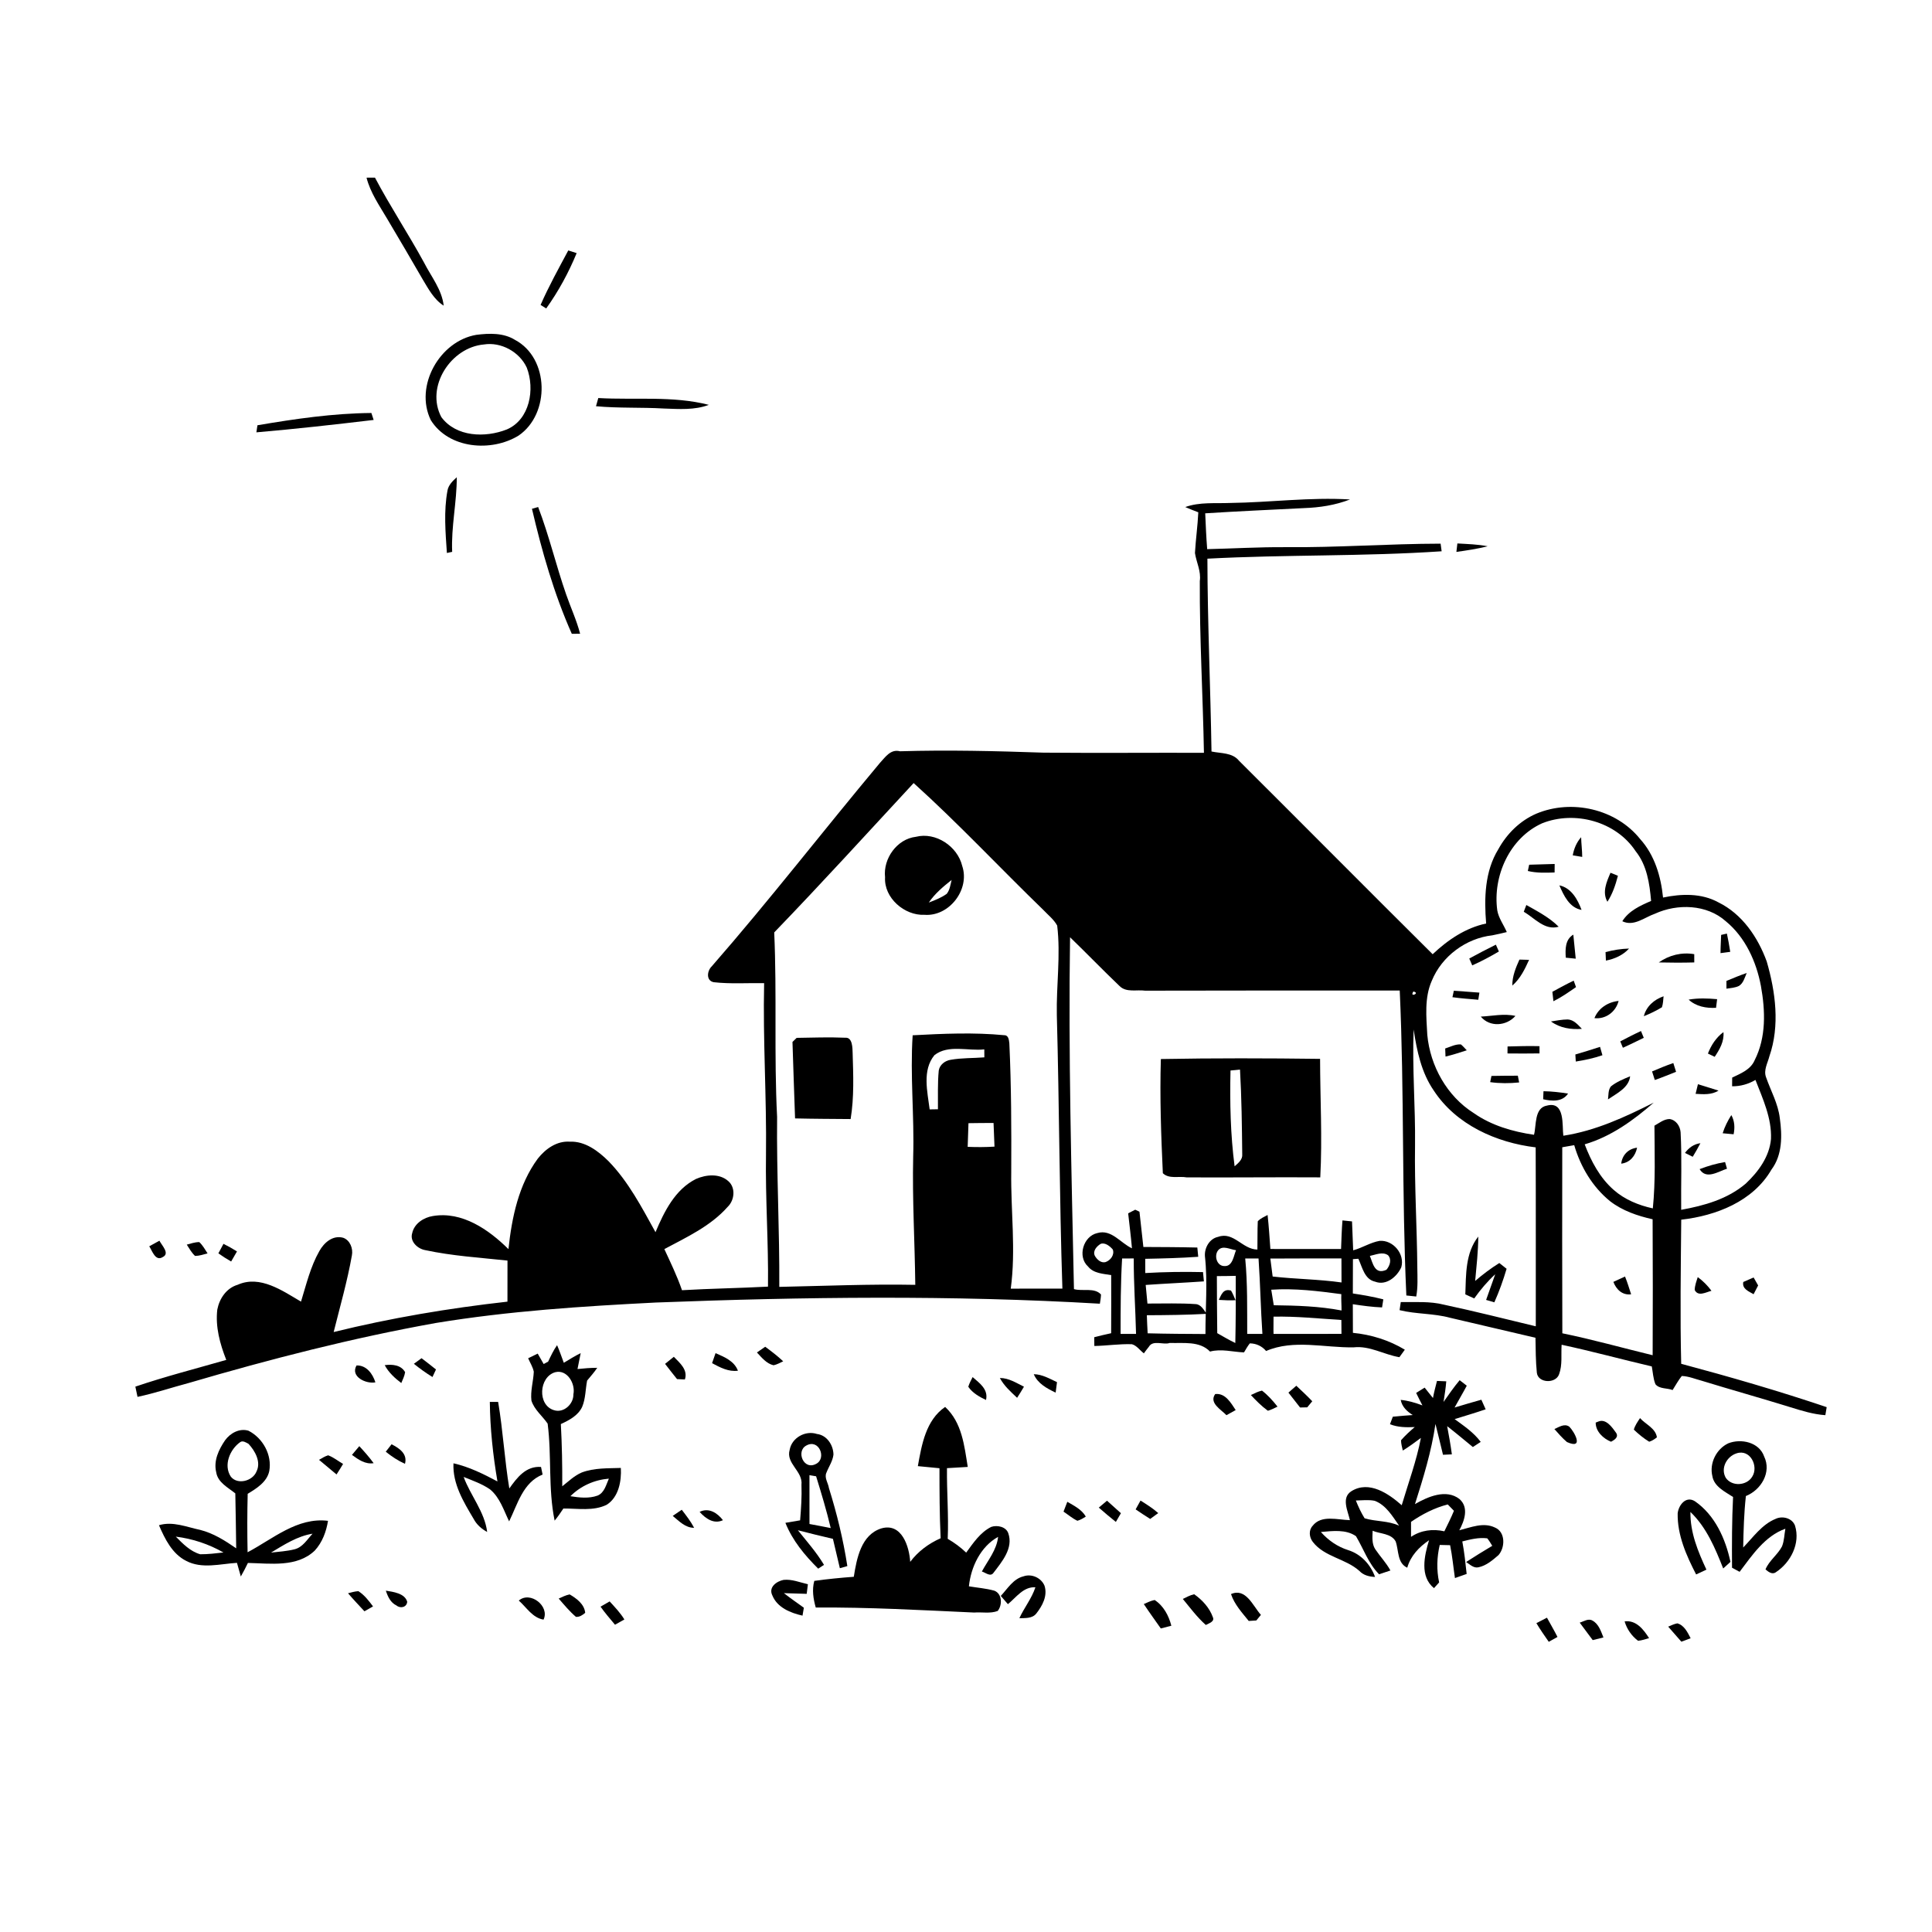 <svg xmlns="http://www.w3.org/2000/svg" viewBox="0 0 1024 1024" version="1.1">
<g id="Parent-Group"><g id="Group-rgba(0,0,0,0)" fill="rgba(0,0,0,0)">
<path fill="rgba(0,0,0,0)" opacity="1.00" d=" M 0.00 0.00 L 1024.00 0.00 L 1024.00 1024.00 L 0.00 1024.00 L 0.00 0.00 M 194.27 94.17 C 196.29 102.10 201.03 108.87 205.13 115.83 C 211.46 126.52 217.79 137.22 223.98 147.99 C 227.06 153.10 229.99 158.73 235.17 162.01 C 234.21 153.50 228.55 146.63 224.78 139.23 C 216.47 123.98 206.85 109.49 198.74 94.14 C 197.25 94.14 195.76 94.15 194.27 94.17 M 301.20 132.74 C 296.11 142.26 290.86 151.71 286.52 161.62 C 287.27 162.08 288.76 163.02 289.50 163.49 C 296.01 154.39 301.38 144.50 305.64 134.16 C 304.16 133.69 302.68 133.21 301.20 132.74 M 252.42 177.48 C 233.05 180.78 219.54 204.60 228.33 222.67 C 237.83 237.91 260.41 239.73 274.86 230.87 C 291.61 219.46 291.27 189.85 272.92 180.12 C 266.82 176.34 259.27 176.60 252.42 177.48 M 317.11 210.97 C 316.70 212.41 316.29 213.86 315.89 215.31 C 327.88 216.42 339.96 215.82 351.98 216.53 C 359.88 216.79 368.16 217.46 375.69 214.58 C 356.64 209.70 336.57 212.09 317.11 210.97 M 136.45 225.40 C 136.26 226.65 136.07 227.90 135.89 229.15 C 156.64 227.37 177.36 225.03 198.04 222.58 C 197.63 221.35 197.23 220.12 196.84 218.89 C 176.54 219.07 156.42 222.00 136.45 225.40 M 237.16 260.09 C 235.15 270.97 236.12 282.12 236.86 293.09 C 237.56 292.94 238.96 292.64 239.66 292.49 C 239.07 279.21 242.14 266.14 242.10 252.94 C 239.96 254.91 237.65 257.07 237.16 260.09 M 651.97 266.58 C 644.01 266.92 635.87 265.99 628.21 268.75 C 630.57 269.79 632.58 270.54 635.13 271.53 C 634.78 278.74 633.76 285.91 633.35 293.11 C 634.11 298.09 636.68 302.74 635.92 307.97 C 635.77 338.33 637.57 368.65 638.11 399.00 C 609.74 398.92 581.37 399.17 553.00 398.92 C 527.68 398.05 502.32 397.43 477.00 398.19 C 472.00 396.89 469.19 401.38 466.38 404.35 C 436.45 440.13 407.89 477.09 377.20 512.23 C 374.75 514.58 374.13 519.79 378.30 520.59 C 387.14 521.60 396.11 520.94 405.00 521.09 C 404.32 551.40 406.37 581.68 405.99 612.00 C 405.62 635.32 407.35 658.61 407.05 681.94 C 391.86 682.75 376.65 682.95 361.47 683.84 C 358.90 676.35 355.43 669.22 352.12 662.05 C 363.93 655.73 376.63 649.90 385.66 639.68 C 389.35 636.17 390.02 629.46 385.99 626.00 C 381.33 621.85 374.25 622.52 368.89 624.87 C 357.78 630.46 352.04 642.15 347.43 653.08 C 340.15 639.93 333.10 626.32 322.53 615.45 C 317.08 610.06 310.10 604.76 302.00 605.11 C 295.11 604.63 289.13 608.92 285.06 614.07 C 274.86 627.90 271.28 645.29 269.49 662.06 C 259.03 651.71 244.94 641.90 229.43 644.52 C 224.56 645.28 219.55 648.52 218.47 653.61 C 217.10 657.97 221.31 661.86 225.31 662.58 C 239.68 665.68 254.40 666.57 268.98 668.13 C 268.99 675.38 268.98 682.63 268.96 689.90 C 237.95 693.37 207.15 698.55 176.85 706.01 C 180.22 692.52 184.08 679.11 186.51 665.41 C 187.24 661.78 185.56 657.35 181.90 656.04 C 176.34 654.52 171.71 658.68 169.25 663.12 C 164.53 671.43 162.33 680.83 159.54 689.89 C 149.72 684.14 137.84 675.66 125.98 680.95 C 120.00 682.71 116.31 688.24 115.17 694.11 C 114.10 703.26 116.59 712.33 119.93 720.78 C 103.84 725.40 87.60 729.56 71.74 734.94 C 72.11 736.74 72.49 738.56 72.89 740.37 C 82.09 738.43 91.00 735.41 100.07 733.00 C 143.22 720.35 186.86 709.11 231.14 701.19 C 269.63 694.86 308.63 692.35 347.55 690.37 C 425.97 687.37 504.57 686.38 582.95 690.99 C 583.21 689.37 583.51 687.74 583.55 686.11 C 580.04 682.25 573.69 684.58 569.22 683.25 C 567.92 621.10 566.20 558.94 567.15 496.76 C 575.98 505.29 584.51 514.15 593.40 522.63 C 596.96 526.20 602.51 524.44 606.98 525.08 C 651.95 524.98 696.92 524.98 741.89 525.01 C 744.35 578.85 742.93 632.78 745.39 686.63 C 747.13 686.81 748.87 686.98 750.64 687.18 C 751.56 682.17 751.27 677.05 751.21 672.00 C 751.03 650.33 749.67 628.68 750.00 607.00 C 750.24 586.55 748.45 566.12 749.26 545.67 C 750.95 556.95 753.35 568.50 759.95 578.05 C 771.81 596.14 793.02 605.61 813.94 608.13 C 814.07 639.74 813.97 671.35 814.00 702.97 C 797.81 699.09 781.67 694.99 765.39 691.52 C 757.89 689.60 750.08 690.24 742.44 690.12 C 742.22 691.54 742.01 692.97 741.81 694.41 C 750.60 696.58 759.82 696.06 768.58 698.45 C 783.67 701.94 798.75 705.48 813.83 709.04 C 813.94 715.23 813.94 721.42 814.56 727.61 C 815.25 733.18 824.62 733.47 826.35 728.37 C 828.20 723.40 827.33 717.91 827.69 712.74 C 843.71 716.17 859.52 720.51 875.48 724.23 C 876.08 727.36 876.19 730.66 877.42 733.67 C 879.58 736.31 883.69 735.59 886.51 736.76 C 888.11 734.26 889.51 731.62 891.38 729.30 C 895.06 729.43 898.51 730.91 902.04 731.85 C 917.68 736.65 933.43 741.04 949.06 745.89 C 955.06 747.75 961.14 749.64 967.47 750.07 C 967.70 748.65 967.93 747.23 968.18 745.82 C 942.77 737.23 916.97 729.78 891.07 722.84 C 890.44 697.37 890.87 671.92 891.09 646.46 C 909.56 644.37 929.14 636.78 938.89 619.94 C 944.76 612.15 944.63 601.81 943.33 592.61 C 942.42 584.93 938.54 578.14 936.04 570.95 C 934.63 567.20 936.91 563.43 937.81 559.87 C 943.44 543.64 941.09 525.78 936.41 509.62 C 931.70 496.72 923.41 484.46 910.77 478.26 C 901.82 473.33 891.17 473.67 881.45 475.72 C 880.32 464.50 877.00 453.23 869.31 444.71 C 856.51 428.73 833.04 423.41 814.29 431.26 C 805.62 435.01 798.68 441.87 794.15 450.10 C 786.92 461.80 786.59 476.17 787.69 489.48 C 776.78 491.78 767.35 498.19 759.34 505.76 C 725.03 471.70 690.99 437.35 656.73 403.24 C 653.20 398.80 647.09 399.38 642.12 398.31 C 641.58 364.24 640.02 330.19 639.95 296.11 C 681.29 293.90 722.77 294.99 764.10 292.19 C 763.91 290.84 763.73 289.49 763.55 288.15 C 736.02 288.20 708.53 290.28 681.00 290.01 C 667.26 289.92 653.55 290.74 639.83 291.06 C 639.33 284.74 639.07 278.40 638.79 272.07 C 656.19 270.96 673.62 270.19 691.04 269.31 C 699.39 269.03 707.72 267.77 715.54 264.72 C 694.32 263.44 673.17 266.31 651.97 266.58 M 281.95 269.66 C 287.23 292.25 293.63 314.71 303.07 335.94 C 304.53 335.92 306.00 335.90 307.47 335.89 C 305.61 328.71 302.46 321.98 300.05 314.99 C 294.72 299.69 291.03 283.87 285.23 268.74 C 284.41 268.97 282.77 269.43 281.95 269.66 M 772.44 288.04 C 772.25 289.53 772.08 291.02 771.92 292.52 C 777.46 291.74 783.04 290.91 788.50 289.54 C 783.22 288.48 777.78 288.36 772.44 288.04 M 615.28 561.31 C 614.67 581.48 615.40 601.67 616.33 621.82 C 619.63 625.05 624.89 623.27 628.97 624.04 C 652.56 624.17 676.17 623.88 699.77 624.03 C 700.90 603.12 699.70 582.14 699.67 561.22 C 671.54 560.86 643.40 560.79 615.28 561.31 M 597.95 643.08 C 598.63 649.26 599.43 655.43 599.96 661.63 C 593.90 658.85 589.07 651.35 581.62 653.55 C 574.15 655.17 570.91 666.08 576.71 671.30 C 579.65 674.98 584.73 675.10 588.95 675.83 C 588.99 686.09 588.98 696.35 588.93 706.63 C 585.90 707.25 582.96 708.01 579.97 708.75 C 579.98 710.29 579.99 711.84 580.02 713.40 C 586.66 713.28 593.28 712.23 599.93 712.46 C 602.54 713.18 604.16 715.72 606.27 717.30 C 607.14 716.12 607.99 714.94 608.92 713.82 C 611.10 710.01 616.69 713.00 619.98 711.79 C 627.16 712.04 635.82 710.63 641.34 716.36 C 647.28 714.77 653.36 716.56 659.35 716.80 C 660.33 715.17 661.25 713.50 662.43 712.01 C 665.82 712.05 668.89 713.47 671.06 716.06 C 685.69 709.75 702.10 714.41 717.48 714.12 C 726.01 713.17 733.52 717.98 741.71 719.34 C 742.66 718.00 743.62 716.68 744.59 715.36 C 736.26 710.33 726.73 707.37 717.07 706.43 C 717.04 701.36 717.02 696.30 717.02 691.26 C 722.15 692.04 727.31 692.75 732.52 692.96 C 732.73 691.53 732.96 690.10 733.19 688.68 C 727.86 687.33 722.44 686.38 717.03 685.56 C 717.02 679.49 717.03 673.42 717.08 667.38 C 718.03 667.30 718.98 667.23 719.95 667.17 C 722.08 671.67 723.18 678.08 728.83 679.31 C 734.67 681.57 740.39 676.77 742.70 671.70 C 744.75 664.66 738.36 657.14 731.25 657.68 C 726.31 658.52 722.03 661.42 717.21 662.69 C 717.00 657.58 716.79 652.45 716.60 647.37 C 714.91 647.18 713.21 647.01 711.53 646.85 C 711.13 651.89 710.99 656.92 710.79 662.00 C 698.30 662.00 685.81 662.00 673.33 661.98 C 672.89 655.96 672.51 649.96 671.85 643.97 C 670.06 644.97 668.04 645.74 666.65 647.31 C 666.41 652.30 666.56 657.29 666.45 662.29 C 658.55 662.25 653.85 652.58 645.63 655.56 C 641.05 656.48 638.30 661.41 638.64 665.84 C 640.14 679.54 638.86 693.32 638.92 707.06 C 628.70 707.01 618.48 706.95 608.28 706.68 C 608.13 703.51 607.92 700.23 607.85 697.10 C 618.41 697.05 628.98 696.95 639.54 696.36 C 638.06 694.35 636.71 691.55 633.94 691.22 C 625.36 690.61 616.75 690.93 608.17 690.91 C 607.88 687.62 607.54 684.31 607.24 681.05 C 617.52 680.32 627.81 679.88 638.09 679.16 C 637.93 677.51 637.78 675.87 637.62 674.24 C 627.41 674.01 617.20 674.14 607.01 674.74 C 606.99 672.21 606.99 669.70 607.00 667.20 C 616.36 667.01 625.74 666.79 635.09 666.12 C 634.93 664.48 634.77 662.85 634.61 661.22 C 625.07 660.98 615.54 660.98 606.01 660.92 C 605.30 654.69 604.67 648.45 603.94 642.23 C 603.38 641.96 602.25 641.43 601.69 641.17 C 600.43 641.80 599.18 642.43 597.95 643.08 M 776.65 686.05 C 778.21 686.78 779.78 687.50 781.37 688.20 C 784.65 683.57 788.32 679.23 792.50 675.38 C 790.92 679.92 789.24 684.44 787.67 688.98 C 789.11 689.41 790.56 689.83 792.03 690.26 C 794.61 684.50 796.74 678.53 798.53 672.48 C 797.23 671.46 795.94 670.44 794.67 669.43 C 790.15 672.25 785.90 675.46 781.87 678.93 C 782.58 671.10 783.48 663.27 783.52 655.40 C 776.63 664.13 777.05 675.54 776.65 686.05 M 79.11 660.56 C 80.69 663.03 82.40 668.69 86.24 666.28 C 90.19 664.37 85.77 660.14 84.50 657.60 C 82.70 658.58 80.90 659.56 79.11 660.56 M 98.99 659.68 C 100.33 661.75 101.55 663.97 103.38 665.67 C 105.66 665.65 107.84 664.90 110.01 664.32 C 108.67 662.24 107.45 660.03 105.62 658.33 C 103.34 658.34 101.16 659.09 98.99 659.68 M 118.45 659.26 C 117.55 660.93 116.64 662.61 115.74 664.30 C 117.93 665.85 120.18 667.29 122.51 668.63 C 123.54 666.84 124.57 665.06 125.60 663.29 C 123.29 661.81 120.90 660.47 118.45 659.26 M 899.85 676.89 C 899.14 679.12 898.27 681.36 898.23 683.73 C 900.07 687.41 904.23 684.87 907.11 684.15 C 905.06 681.37 902.62 678.93 899.85 676.89 M 923.98 679.48 C 923.21 683.11 926.92 684.50 929.44 685.96 C 930.23 684.40 931.05 682.86 931.85 681.31 C 931.04 679.90 930.23 678.48 929.45 677.08 C 928.08 677.68 925.34 678.88 923.98 679.48 M 290.51 721.70 C 289.72 722.11 288.93 722.53 288.15 722.96 C 287.10 721.12 286.05 719.27 285.00 717.44 C 283.30 718.24 281.61 719.07 279.93 719.91 C 280.95 722.26 282.40 724.49 282.92 727.03 C 282.70 732.13 281.06 737.21 281.67 742.37 C 283.20 747.20 287.46 750.46 290.26 754.54 C 292.47 771.58 290.47 789.08 293.97 805.97 C 295.64 803.92 297.17 801.77 298.59 799.55 C 306.21 799.47 314.52 801.05 321.60 797.54 C 327.91 793.51 329.46 784.99 329.06 778.04 C 322.12 778.29 314.97 777.95 308.36 780.44 C 304.42 782.10 301.33 785.17 298.00 787.77 C 298.06 776.76 297.86 765.76 297.26 754.78 C 301.68 752.76 306.43 750.27 308.57 745.65 C 310.41 741.26 310.29 736.33 311.18 731.74 C 313.00 729.50 314.96 727.39 316.54 724.97 C 313.04 724.97 309.56 725.25 306.09 725.62 C 306.70 722.88 307.18 719.84 307.78 717.19 C 304.68 718.69 301.78 720.54 298.83 722.30 C 297.66 719.18 296.60 716.02 295.26 712.97 C 293.34 715.70 291.95 718.70 290.51 721.70 M 405.58 713.80 C 404.11 714.81 402.65 715.82 401.19 716.84 C 403.70 719.52 406.25 722.76 410.00 723.62 C 411.82 723.25 413.44 722.28 415.11 721.52 C 412.13 718.71 408.86 716.22 405.58 713.80 M 379.26 717.19 C 378.64 718.95 378.02 720.72 377.41 722.51 C 381.65 724.78 386.14 727.18 391.12 726.51 C 389.17 721.34 383.94 719.25 379.26 717.19 M 223.42 719.88 C 222.07 720.87 220.71 721.85 219.36 722.85 C 222.51 725.37 225.77 727.73 229.22 729.85 C 229.84 728.51 230.46 727.18 231.08 725.86 C 228.56 723.82 226.01 721.83 223.42 719.88 M 352.50 722.88 C 354.56 725.60 356.71 728.25 358.84 730.95 C 359.88 731.00 361.96 731.10 363.00 731.15 C 364.71 726.02 360.35 722.42 357.14 719.13 C 355.57 720.36 354.03 721.61 352.50 722.88 M 203.91 723.56 C 205.98 727.44 209.23 730.42 212.69 733.05 C 213.48 731.17 214.41 729.31 214.72 727.28 C 212.55 723.40 207.86 723.02 203.91 723.56 M 188.97 723.72 C 185.53 729.65 194.01 733.64 198.97 732.67 C 197.54 728.15 194.24 723.54 188.97 723.72 M 547.92 728.35 C 549.99 733.29 554.88 735.92 559.51 738.11 C 559.75 736.25 559.99 734.40 560.23 732.56 C 556.27 730.73 552.39 728.41 547.92 728.35 M 529.95 730.37 C 532.15 734.52 535.70 737.67 539.09 740.86 C 540.35 738.93 541.56 736.97 542.72 734.98 C 538.63 732.98 534.65 730.34 529.95 730.37 M 513.21 735.02 C 515.46 738.31 519.07 740.34 522.60 742.01 C 523.93 736.43 519.24 733.10 515.51 729.89 C 514.66 731.56 513.75 733.21 513.21 735.02 M 761.63 731.93 C 760.86 734.95 760.07 737.88 759.50 740.98 C 758.04 739.13 756.58 737.29 755.09 735.47 C 753.58 736.39 752.08 737.32 750.59 738.27 C 751.65 740.49 752.77 742.69 753.91 744.89 C 750.19 743.49 746.37 742.36 742.41 741.97 C 743.09 745.64 745.77 748.12 748.79 750.00 C 745.26 750.23 741.74 750.54 738.23 750.87 C 737.72 752.19 737.22 753.53 736.72 754.87 C 740.89 756.55 745.42 756.57 749.84 756.37 C 747.29 758.56 744.78 760.81 742.58 763.37 C 742.58 765.22 743.12 767.01 743.51 768.82 C 746.85 766.80 749.96 764.44 753.11 762.13 C 750.78 774.31 746.46 785.94 742.94 797.80 C 735.96 791.63 725.65 784.56 716.32 790.33 C 710.74 793.79 714.41 800.86 715.48 805.71 C 708.91 805.56 700.31 802.77 695.71 808.73 C 693.51 811.12 693.92 814.78 695.81 817.23 C 701.99 825.26 713.16 826.04 720.49 832.61 C 722.66 834.94 725.73 835.69 728.81 835.81 C 726.45 829.25 721.36 823.73 714.61 821.61 C 708.91 819.82 704.03 816.42 700.09 811.99 C 706.22 811.44 713.39 810.49 718.69 814.20 C 722.72 820.95 725.26 828.67 730.95 834.40 C 732.95 833.74 734.94 833.06 736.95 832.39 C 734.74 828.31 731.48 824.94 728.92 821.13 C 727.01 818.22 727.42 814.61 727.52 811.33 C 731.46 813.03 737.37 812.67 739.72 816.98 C 741.44 821.75 740.46 828.42 745.87 830.92 C 747.65 824.64 752.12 819.94 757.42 816.37 C 754.91 824.58 752.43 835.59 760.04 841.75 C 760.94 840.72 761.85 839.71 762.77 838.71 C 761.36 832.13 761.55 825.39 763.09 818.85 C 764.91 818.88 766.75 818.93 768.59 818.98 C 769.76 824.73 770.29 830.58 771.15 836.41 C 773.22 835.71 775.30 834.98 777.36 834.22 C 776.74 828.43 776.13 822.69 775.05 816.99 C 779.37 815.90 783.76 814.77 788.28 815.35 C 789.29 816.57 790.08 817.95 790.93 819.32 C 786.27 822.11 781.63 824.94 777.08 827.90 C 779.06 829.14 781.07 831.32 783.65 830.69 C 787.78 829.83 791.12 826.91 794.23 824.24 C 797.83 820.17 797.97 811.95 792.38 809.64 C 786.22 806.66 779.58 809.56 773.45 811.08 C 776.21 806.04 778.66 798.95 773.52 794.49 C 766.43 789.04 756.79 793.28 749.96 797.20 C 754.40 783.27 758.71 769.24 760.82 754.73 C 762.21 760.14 763.48 765.61 764.82 771.06 C 766.37 770.98 767.94 770.91 769.52 770.84 C 768.86 765.83 767.95 760.86 767.03 755.90 C 771.65 759.49 776.11 763.25 780.65 766.96 C 782.03 766.04 783.41 765.13 784.81 764.23 C 781.11 759.26 775.91 755.75 770.98 752.16 C 776.46 750.44 781.99 748.84 787.43 746.96 C 786.67 745.26 785.91 743.57 785.15 741.88 C 780.38 743.20 775.68 744.61 770.96 746.02 C 773.08 742.14 775.35 738.36 777.42 734.45 C 776.15 733.47 774.90 732.49 773.65 731.53 C 770.58 735.20 767.85 739.14 765.10 743.06 C 765.67 739.42 766.27 735.79 766.55 732.13 C 764.90 732.05 763.26 731.99 761.63 731.93 M 682.89 738.11 C 684.94 740.74 686.98 743.36 689.06 746.00 C 690.31 745.97 691.58 745.94 692.85 745.92 C 693.73 744.84 694.62 743.76 695.53 742.70 C 692.83 739.84 689.90 737.14 687.07 734.47 C 685.66 735.66 684.26 736.88 682.89 738.11 M 662.99 739.41 C 665.79 742.39 668.67 745.32 672.00 747.73 C 673.79 747.23 675.43 746.33 677.11 745.54 C 674.67 742.44 672.00 739.46 668.88 737.05 C 666.80 737.50 664.90 738.50 662.99 739.41 M 644.08 738.88 C 640.67 743.63 647.24 747.10 650.04 750.08 C 651.67 749.18 653.30 748.26 654.94 747.37 C 652.38 743.52 649.46 738.24 644.08 738.88 M 259.62 743.04 C 259.76 757.17 261.29 771.27 263.66 785.19 C 256.22 781.24 248.62 777.44 240.35 775.58 C 239.83 786.46 245.68 796.02 251.02 805.01 C 252.61 808.07 255.22 810.35 258.21 811.97 C 256.86 801.25 249.39 792.73 245.74 782.81 C 250.50 784.73 255.42 786.45 259.70 789.37 C 264.96 793.72 266.96 800.43 269.85 806.36 C 274.32 797.30 277.17 785.70 287.59 781.55 C 287.30 780.20 287.02 778.84 286.75 777.51 C 278.72 776.94 274.04 783.17 269.95 788.92 C 267.41 773.70 266.61 758.24 264.02 743.03 C 262.55 743.03 261.09 743.03 259.62 743.04 M 486.48 777.08 C 490.28 777.46 494.11 777.83 497.94 778.19 C 497.95 790.56 497.97 802.93 498.56 815.30 C 492.22 818.10 486.62 822.24 482.43 827.81 C 481.92 819.69 477.97 807.00 467.18 810.07 C 456.39 813.42 454.08 826.03 452.53 835.73 C 445.52 836.25 438.54 836.93 431.59 837.90 C 430.31 842.61 431.05 847.40 432.37 852.03 C 460.38 851.81 488.36 853.41 516.33 854.68 C 520.41 854.34 524.86 855.36 528.80 853.84 C 531.33 850.73 531.22 844.73 527.03 843.10 C 522.61 841.86 518.03 841.54 513.54 840.78 C 514.60 830.56 519.71 819.71 529.01 814.58 C 528.30 821.51 523.61 826.98 520.41 832.93 C 522.40 833.51 524.97 835.96 526.60 833.59 C 531.07 827.71 537.19 820.59 534.41 812.63 C 533.19 809.15 528.53 808.22 525.38 809.28 C 519.53 812.21 515.84 817.82 512.10 822.92 C 509.14 820.09 505.84 817.66 502.31 815.61 C 502.85 803.13 501.77 790.63 501.92 778.15 C 504.68 777.99 510.18 777.66 512.93 777.50 C 511.10 766.22 509.89 753.97 500.94 745.70 C 490.69 752.75 488.53 765.69 486.48 777.08 M 847.39 753.36 C 846.98 753.52 846.16 753.84 845.75 754.00 C 845.70 758.74 849.82 762.52 853.89 764.15 C 855.72 763.19 858.08 761.69 856.54 759.39 C 854.49 756.51 851.31 751.94 847.39 753.36 M 865.97 757.73 C 868.44 760.10 871.14 762.34 874.11 764.14 C 875.62 763.69 876.97 762.80 878.19 761.82 C 877.54 756.96 872.09 754.89 869.25 751.62 C 867.99 753.55 866.59 755.47 865.97 757.73 M 823.86 757.42 C 825.97 759.82 828.07 762.22 830.52 764.32 C 839.78 768.45 834.48 758.92 831.78 756.18 C 829.19 754.31 826.29 756.39 823.86 757.42 M 119.33 763.33 C 115.96 768.25 113.10 774.20 114.60 780.35 C 115.45 785.77 120.84 788.38 124.72 791.53 C 124.94 801.23 125.04 810.93 125.19 820.64 C 119.31 816.57 113.11 812.64 106.11 810.88 C 99.02 809.40 91.56 806.16 84.26 808.40 C 87.40 815.69 91.27 823.58 98.68 827.30 C 106.97 831.70 116.73 828.88 125.59 828.34 C 126.25 830.74 126.94 833.16 127.64 835.57 C 129.00 833.23 130.21 830.82 131.40 828.39 C 143.30 828.64 157.39 830.86 166.84 821.84 C 170.84 817.46 172.92 811.84 173.85 806.07 C 157.57 804.07 144.61 815.67 131.23 822.73 C 131.01 812.39 131.02 802.06 131.28 791.75 C 136.02 788.88 141.50 785.49 142.72 779.69 C 144.28 771.12 139.30 762.18 131.68 758.30 C 126.93 756.88 122.07 759.57 119.33 763.33 M 418.54 768.43 C 416.41 775.75 425.66 779.74 424.79 787.01 C 425.03 793.27 424.59 799.56 424.08 805.81 C 421.47 806.22 418.87 806.66 416.28 807.13 C 420.03 816.54 426.54 824.35 433.66 831.42 C 434.43 830.92 435.97 829.91 436.74 829.41 C 432.80 822.81 427.68 817.04 422.90 811.07 C 429.07 812.63 435.25 814.21 441.47 815.62 C 442.69 820.81 443.91 825.98 445.14 831.18 C 446.46 830.80 447.79 830.43 449.11 830.06 C 446.94 816.03 443.57 802.22 439.34 788.68 C 438.94 786.01 436.83 783.30 437.98 780.64 C 439.23 777.42 441.35 774.47 441.75 770.98 C 441.70 765.99 438.32 760.69 433.02 760.04 C 426.87 758.02 419.68 762.03 418.54 768.43 M 915.99 765.00 C 909.73 767.98 905.92 775.51 907.58 782.35 C 908.51 787.95 914.25 790.60 918.56 793.43 C 917.93 805.91 917.93 818.42 918.01 830.92 C 919.34 831.64 920.68 832.36 922.03 833.10 C 928.69 824.31 935.42 814.14 946.28 810.26 C 945.71 813.36 945.70 816.65 944.50 819.63 C 942.17 824.09 937.69 827.11 935.75 831.81 C 937.22 833.07 939.31 834.75 941.26 833.30 C 949.13 828.12 954.31 818.03 951.40 808.63 C 949.94 804.62 944.73 803.28 941.09 805.04 C 933.84 807.99 929.22 814.78 923.93 820.21 C 924.10 811.09 924.35 801.99 925.36 792.93 C 933.37 789.74 939.09 780.36 935.02 771.94 C 932.37 764.37 922.82 762.31 915.99 765.00 M 207.54 765.49 C 206.51 766.79 205.48 768.11 204.46 769.44 C 207.59 771.98 210.97 774.20 214.65 775.86 C 216.07 770.51 211.63 767.59 207.54 765.49 M 190.44 766.49 C 189.13 768.02 187.83 769.57 186.54 771.13 C 189.95 773.61 193.59 776.22 198.04 775.51 C 195.72 772.32 193.10 769.38 190.44 766.49 M 169.09 773.75 C 172.18 776.29 175.28 778.92 178.37 781.49 C 179.57 779.66 180.72 777.79 181.84 775.92 C 179.20 774.39 176.80 772.40 173.93 771.34 C 172.19 771.85 170.66 772.86 169.09 773.75 M 889.20 802.11 C 888.99 813.65 893.79 824.43 898.98 834.49 C 900.80 833.65 902.62 832.80 904.44 831.94 C 899.93 822.27 895.80 812.28 895.96 801.37 C 904.50 809.56 909.06 820.54 913.33 831.32 C 914.60 830.15 915.89 828.99 917.18 827.83 C 914.55 815.57 908.94 802.99 898.32 795.68 C 893.43 792.65 889.64 797.93 889.20 802.11 M 582.38 799.06 C 585.33 801.66 588.34 804.19 591.43 806.65 C 592.32 805.10 593.22 803.57 594.11 802.03 C 591.66 799.81 589.17 797.56 586.74 795.40 C 585.27 796.60 583.82 797.82 582.38 799.06 M 604.50 795.33 C 603.62 796.87 602.77 798.44 601.91 800.00 C 604.44 801.75 607.02 803.43 609.63 805.07 C 611.04 804.03 612.46 802.99 613.89 801.97 C 611.01 799.41 607.73 797.36 604.50 795.33 M 565.70 795.98 C 565.02 797.70 564.35 799.45 563.69 801.19 C 566.11 802.81 568.37 804.77 571.04 806.04 C 572.65 805.60 574.10 804.71 575.50 803.81 C 573.34 800.07 569.27 798.06 565.70 795.98 M 370.81 801.33 C 373.95 804.84 378.32 807.99 383.18 805.73 C 380.22 801.88 375.68 798.91 370.81 801.33 M 356.56 803.46 C 359.94 806.21 363.20 809.80 367.90 809.77 C 366.10 806.33 363.69 803.25 361.34 800.20 C 359.73 801.26 358.14 802.36 356.56 803.46 M 542.44 835.50 C 537.02 836.83 534.02 842.05 530.44 845.87 C 531.68 847.33 532.94 848.78 534.21 850.24 C 538.65 846.63 542.42 840.91 548.79 841.29 C 546.85 847.20 542.86 852.08 540.28 857.69 C 543.34 857.58 547.07 857.93 549.22 855.25 C 552.47 851.14 555.35 845.85 553.61 840.45 C 551.87 836.29 546.79 833.94 542.44 835.50 M 415.33 837.37 C 411.72 838.07 407.15 841.17 409.37 845.63 C 411.98 852.07 419.02 854.91 425.35 856.32 C 425.58 854.91 425.82 853.52 426.06 852.13 C 422.52 849.57 418.92 847.08 415.48 844.40 C 419.50 844.48 423.54 844.69 427.57 844.77 C 427.78 843.06 427.98 841.36 428.20 839.68 C 423.96 838.71 419.72 836.91 415.33 837.37 M 184.46 844.46 C 187.26 847.74 190.23 850.85 193.16 854.02 C 194.67 853.15 196.19 852.28 197.71 851.43 C 195.47 848.44 193.13 845.36 189.94 843.35 C 188.07 843.46 186.26 843.99 184.46 844.46 M 204.51 843.08 C 205.51 846.19 207.00 849.45 210.13 850.93 C 212.26 852.69 215.60 851.89 215.83 848.97 C 214.56 844.45 208.35 843.71 204.51 843.08 M 652.46 844.90 C 654.27 850.38 658.30 854.72 661.85 859.14 C 663.19 859.04 664.53 858.96 665.88 858.88 C 666.68 857.89 667.49 856.90 668.31 855.93 C 664.04 851.11 660.32 841.43 652.46 844.90 M 296.12 847.28 C 299.03 850.62 301.87 854.06 305.25 856.96 C 307.15 857.14 308.80 856.01 310.17 854.83 C 309.72 850.23 305.59 847.21 301.93 845.07 C 299.88 845.47 298.00 846.42 296.12 847.28 M 626.92 847.48 C 630.82 852.19 634.50 857.19 639.11 861.27 C 640.71 860.39 643.96 859.49 642.82 857.10 C 641.05 852.12 637.19 847.97 632.94 844.98 C 630.80 845.47 628.86 846.52 626.92 847.48 M 274.97 848.33 C 279.07 851.95 282.28 857.52 288.09 858.43 C 291.49 851.37 281.10 843.09 274.97 848.33 M 606.24 850.19 C 609.14 854.57 612.23 858.80 615.25 863.12 C 617.11 862.64 618.97 862.14 620.84 861.67 C 619.46 856.31 616.72 851.13 611.98 848.03 C 609.96 848.44 608.10 849.35 606.24 850.19 M 318.30 851.57 C 320.66 854.92 323.35 857.99 325.97 861.14 C 327.62 860.21 329.27 859.27 330.93 858.35 C 328.77 854.81 325.89 851.80 323.12 848.78 C 321.51 849.70 319.90 850.63 318.30 851.57 M 814.31 860.30 C 816.34 863.70 818.60 866.92 820.87 870.19 C 822.40 869.32 823.94 868.47 825.50 867.62 C 823.75 864.17 821.77 860.77 819.92 857.41 C 818.03 858.34 816.16 859.31 814.31 860.30 M 837.28 860.03 C 839.57 863.13 841.85 866.16 844.17 869.29 C 846.06 868.83 847.95 868.35 849.86 867.88 C 848.52 864.60 847.36 860.73 844.03 858.94 C 841.83 857.64 839.42 859.42 837.28 860.03 M 861.08 859.38 C 862.30 863.47 864.75 867.05 868.20 869.64 C 870.20 869.47 872.11 868.80 874.05 868.25 C 871.11 863.65 867.19 858.54 861.08 859.38 M 884.18 862.16 C 886.47 864.84 888.80 867.46 891.15 870.13 C 892.79 869.52 894.41 868.89 896.07 868.31 C 894.51 865.26 892.66 861.36 889.01 860.41 C 887.31 860.73 885.75 861.50 884.18 862.16 Z" />
<path fill="rgba(0,0,0,0)" opacity="1.00" d=" M 256.45 182.58 C 265.61 181.12 275.34 186.49 279.20 194.85 C 283.62 206.25 280.83 222.38 268.64 227.61 C 257.26 232.11 241.77 231.68 233.92 221.07 C 225.38 204.93 239.02 184.11 256.45 182.58 Z" />
<path fill="rgba(0,0,0,0)" opacity="1.00" d=" M 484.25 415.04 C 508.02 436.48 529.86 459.90 552.85 482.15 C 555.39 484.87 558.51 487.24 560.33 490.57 C 562.24 506.34 559.82 522.20 560.14 538.01 C 561.45 586.33 561.50 634.68 563.09 683.00 C 553.96 682.99 544.83 682.99 535.72 683.01 C 538.52 662.42 535.67 641.67 535.98 621.00 C 536.08 598.30 536.03 575.61 534.97 552.93 C 534.76 551.27 534.56 548.68 532.36 548.69 C 516.21 547.12 499.91 547.86 483.73 548.72 C 482.32 570.14 484.66 591.56 484.01 613.00 C 483.49 635.68 484.86 658.32 485.12 680.99 C 461.08 680.53 437.06 681.57 413.04 682.07 C 413.22 652.03 411.57 622.03 411.88 591.99 C 410.21 559.41 411.81 526.78 410.35 494.21 C 435.42 468.23 459.72 441.52 484.25 415.04 M 485.44 443.52 C 475.41 444.68 468.00 455.10 469.10 464.97 C 468.44 475.92 479.43 485.37 489.99 484.87 C 503.11 485.87 514.20 471.43 510.00 458.99 C 507.51 448.59 496.01 440.85 485.44 443.52 M 422.25 550.09 C 421.51 550.81 420.77 551.53 420.03 552.25 C 420.40 565.76 420.98 579.26 421.40 592.78 C 431.21 593.02 441.03 593.03 450.85 593.12 C 452.76 581.53 452.26 569.66 451.91 557.98 C 451.82 555.73 451.94 549.70 448.05 550.02 C 439.45 549.65 430.84 549.95 422.25 550.09 Z" />
<path fill="rgba(0,0,0,0)" opacity="1.00" d=" M 817.34 436.37 C 834.61 429.47 856.47 435.36 866.88 451.09 C 872.92 458.60 874.30 468.26 875.12 477.52 C 869.37 480.00 863.29 482.73 859.86 488.28 C 865.99 491.23 871.55 486.24 877.13 484.30 C 889.04 478.85 904.61 479.26 914.72 488.29 C 925.05 496.76 930.89 509.68 933.32 522.58 C 935.68 535.67 936.19 549.80 929.98 561.98 C 927.85 566.95 922.60 568.97 918.09 571.15 C 918.06 572.68 918.05 574.21 918.05 575.75 C 922.41 575.81 926.67 574.61 930.43 572.39 C 934.33 582.44 939.11 592.65 938.66 603.70 C 937.82 613.11 931.96 621.04 925.31 627.31 C 915.65 635.58 903.28 639.01 891.06 641.23 C 890.90 627.51 891.50 613.78 890.75 600.09 C 890.49 596.84 888.30 593.58 884.90 593.11 C 881.87 593.15 879.42 595.23 876.89 596.63 C 876.95 611.23 877.51 625.91 876.03 640.47 C 868.51 638.83 861.13 635.82 855.31 630.69 C 847.99 624.29 843.32 615.49 839.92 606.52 C 853.85 602.44 865.70 593.84 876.51 584.42 C 861.27 592.10 845.62 599.36 828.60 601.96 C 827.88 596.71 829.64 583.52 819.98 585.97 C 813.07 587.10 814.38 596.66 813.05 601.46 C 801.77 599.81 790.48 596.55 781.06 589.92 C 766.95 581.01 758.06 565.04 756.50 548.56 C 755.99 539.04 754.89 528.86 758.86 519.88 C 764.16 506.84 777.00 497.31 790.96 495.74 C 793.53 495.23 796.08 494.64 798.63 494.02 C 796.99 490.17 794.33 486.72 793.59 482.54 C 791.08 464.35 800.17 444.12 817.34 436.37 M 833.59 453.35 C 835.25 453.62 836.93 453.90 838.61 454.18 C 838.60 450.73 838.10 447.12 838.04 443.74 C 835.63 446.43 834.23 449.79 833.59 453.35 M 810.49 458.32 C 810.31 459.15 809.96 460.81 809.78 461.64 C 814.43 462.76 819.21 462.59 823.97 462.43 C 823.97 460.92 823.99 459.42 824.01 457.92 C 819.50 458.05 814.97 458.16 810.49 458.32 M 853.60 462.58 C 851.53 467.42 849.07 472.89 851.96 477.95 C 854.69 473.76 856.29 468.98 857.53 464.18 C 856.21 463.64 854.90 463.11 853.60 462.58 M 826.50 469.26 C 828.82 474.68 831.86 481.14 838.26 482.27 C 836.20 476.70 832.79 470.59 826.50 469.26 M 808.99 479.67 C 808.65 480.57 807.97 482.35 807.63 483.24 C 813.38 486.60 818.75 493.32 826.13 491.18 C 821.21 486.29 814.96 483.03 808.99 479.67 M 912.24 495.52 C 912.14 498.76 911.91 501.90 911.91 505.18 C 913.61 504.95 915.33 504.72 917.06 504.49 C 916.58 501.25 915.97 498.03 915.29 494.82 C 914.53 495.00 913.00 495.35 912.24 495.52 M 829.90 507.59 C 831.64 507.76 833.40 507.94 835.17 508.12 C 834.76 503.86 834.33 499.61 833.89 495.38 C 829.57 497.90 829.58 503.12 829.90 507.59 M 778.74 508.04 C 779.25 509.25 779.78 510.46 780.32 511.68 C 785.17 509.52 789.86 507.01 794.44 504.31 C 793.90 503.10 793.36 501.89 792.84 500.69 C 788.08 503.04 783.39 505.51 778.74 508.04 M 850.97 504.64 C 851.02 505.76 851.12 508.01 851.17 509.14 C 855.79 508.25 860.22 506.27 863.43 502.75 C 859.19 502.89 855.05 503.53 850.97 504.64 M 879.19 510.11 C 885.44 510.26 891.74 510.28 898.00 510.11 C 897.98 508.64 897.98 507.18 897.99 505.73 C 891.35 504.59 884.70 506.21 879.19 510.11 M 805.33 508.60 C 803.37 512.98 801.50 517.46 801.56 522.38 C 805.75 518.77 808.21 513.69 810.44 508.74 C 808.73 508.68 807.02 508.63 805.33 508.60 M 915.05 519.91 C 915.05 520.94 915.05 522.99 915.05 524.02 C 917.27 523.70 919.59 523.56 921.66 522.58 C 924.06 521.10 924.72 518.12 925.79 515.71 C 922.14 516.93 918.60 518.45 915.05 519.91 M 822.79 525.67 C 822.96 527.33 823.15 529.00 823.35 530.68 C 827.58 528.58 831.45 525.87 835.32 523.18 C 835.01 522.32 834.40 520.62 834.09 519.76 C 830.26 521.59 826.51 523.64 822.79 525.67 M 770.56 525.11 C 770.38 525.97 770.00 527.69 769.82 528.54 C 774.36 529.18 778.91 529.48 783.52 529.89 C 783.71 528.62 783.91 527.37 784.12 526.11 C 779.59 525.80 775.08 525.40 770.56 525.11 M 895.02 529.82 C 898.93 533.48 904.32 534.44 909.54 534.16 C 909.72 532.63 909.91 531.10 910.11 529.58 C 905.08 529.13 900.00 528.94 895.02 529.82 M 871.26 538.61 C 874.57 537.28 877.79 535.75 880.85 533.88 C 881.50 532.00 881.52 529.99 881.73 528.05 C 876.76 529.76 872.57 533.39 871.26 538.61 M 845.08 539.63 C 851.04 540.33 856.47 536.27 857.89 530.51 C 852.29 531.08 847.21 534.32 845.08 539.63 M 784.85 538.82 C 789.61 544.55 798.45 543.87 803.21 538.46 C 797.16 537.08 790.90 538.53 784.85 538.82 M 822.05 541.39 C 826.75 544.87 832.69 545.79 838.43 545.31 C 836.36 543.15 834.15 540.51 830.94 540.33 C 827.88 540.35 825.01 540.96 822.05 541.39 M 858.77 551.96 C 859.22 553.08 859.69 554.21 860.17 555.34 C 863.89 553.66 867.56 551.86 871.24 550.06 C 870.73 548.85 870.24 547.66 869.75 546.47 C 866.03 548.18 862.39 550.07 858.77 551.96 M 905.23 558.41 C 906.13 558.85 907.92 559.71 908.82 560.14 C 911.43 556.24 913.94 551.94 913.46 547.04 C 909.59 549.89 906.94 553.98 905.23 558.41 M 765.98 555.72 C 766.03 556.79 766.11 558.93 766.15 560.00 C 769.97 559.11 773.67 557.88 777.41 556.68 C 776.39 555.60 775.43 554.49 774.31 553.56 C 771.39 553.36 768.69 554.87 765.98 555.72 M 799.03 554.65 C 799.03 555.58 799.01 557.43 799.00 558.35 C 804.65 558.42 810.30 558.41 815.97 558.33 C 815.97 557.37 815.97 555.45 815.97 554.49 C 810.32 554.33 804.66 554.51 799.03 554.65 M 834.97 558.90 C 835.03 559.83 835.14 561.71 835.20 562.64 C 839.97 561.88 844.74 560.89 849.32 559.29 C 848.89 557.80 848.48 556.33 848.05 554.86 C 843.71 556.27 839.35 557.63 834.97 558.90 M 875.63 567.88 C 876.09 569.39 876.58 570.91 877.08 572.43 C 880.88 571.10 884.60 569.57 888.35 568.08 C 887.86 566.52 887.37 564.97 886.89 563.43 C 883.07 564.75 879.34 566.32 875.63 567.88 M 790.50 570.27 C 790.33 571.09 789.99 572.73 789.82 573.55 C 794.90 574.27 800.06 574.24 805.18 573.72 C 805.00 572.82 804.65 571.04 804.48 570.14 C 799.82 570.13 795.13 570.19 790.50 570.27 M 853.81 575.82 C 852.30 577.73 852.58 580.40 852.27 582.70 C 856.86 579.52 863.30 576.62 864.01 570.44 C 860.47 571.93 856.81 573.40 853.81 575.82 M 899.94 574.65 C 899.51 576.35 899.09 578.05 898.70 579.76 C 902.82 580.00 907.21 580.37 910.85 578.04 C 907.21 576.88 903.57 575.75 899.94 574.65 M 818.08 578.37 C 818.04 579.43 817.95 581.56 817.91 582.62 C 822.52 583.71 828.12 584.12 831.10 579.60 C 826.75 578.96 822.46 578.42 818.08 578.37 M 917.64 591.02 C 915.72 594.03 914.11 597.24 913.05 600.65 C 914.97 600.83 916.90 601.01 918.85 601.19 C 919.56 597.74 919.42 594.14 917.64 591.02 M 893.07 611.08 C 894.43 611.75 895.80 612.42 897.18 613.11 C 898.62 610.76 899.98 608.37 901.25 605.93 C 897.83 606.33 895.07 608.37 893.07 611.08 M 859.28 616.76 C 863.92 616.22 866.79 612.67 867.69 608.30 C 863.07 608.84 859.81 612.14 859.28 616.76 M 900.83 619.66 C 904.28 625.43 910.74 620.91 915.34 619.43 C 915.09 618.55 914.58 616.79 914.33 615.91 C 909.69 616.67 905.20 617.99 900.83 619.66 Z" />
<path fill="rgba(0,0,0,0)" opacity="1.00" d=" M 492.29 478.36 C 495.49 473.63 499.94 469.91 504.38 466.40 C 503.73 468.90 503.46 471.70 501.76 473.77 C 498.87 475.82 495.58 477.13 492.29 478.36 Z" />
<path fill="rgba(0,0,0,0)" opacity="1.00" d=" M 749.12 525.53 C 753.05 526.31 746.82 528.96 749.12 525.53 Z" />
<path fill="rgba(0,0,0,0)" opacity="1.00" d=" M 495.27 559.26 C 502.59 553.47 513.18 557.18 521.70 556.19 C 521.71 557.59 521.72 559.00 521.73 560.42 C 515.75 560.90 509.69 560.66 503.79 561.73 C 500.86 562.19 498.06 564.35 497.56 567.39 C 496.90 574.21 497.20 581.09 497.13 587.93 C 495.66 587.95 494.20 587.97 492.74 588.00 C 491.57 578.65 488.68 567.29 495.27 559.26 Z" />
<path fill="rgba(0,0,0,0)" opacity="1.00" d=" M 652.19 567.39 C 653.86 567.22 655.54 567.05 657.23 566.90 C 658.08 581.83 658.25 596.79 658.41 611.74 C 658.70 614.61 656.26 616.47 654.37 618.17 C 652.15 601.34 651.82 584.33 652.19 567.39 Z" />
<path fill="rgba(0,0,0,0)" opacity="1.00" d=" M 513.31 595.31 C 517.72 595.23 522.17 595.20 526.60 595.20 C 526.77 599.37 526.94 603.55 527.10 607.74 C 522.37 608.03 517.62 608.05 512.89 607.85 C 513.01 603.66 513.15 599.48 513.31 595.31 Z" />
<path fill="rgba(0,0,0,0)" opacity="1.00" d=" M 828.03 608.07 C 830.14 607.69 832.25 607.31 834.37 606.96 C 837.70 618.39 844.04 629.07 853.34 636.64 C 859.94 641.74 867.88 644.43 875.92 646.24 C 876.06 670.26 876.03 694.28 875.94 718.30 C 859.98 714.43 844.16 709.96 828.07 706.67 C 827.94 673.80 827.99 640.94 828.03 608.07 M 855.12 679.43 C 856.68 683.49 859.89 686.60 864.53 686.01 C 863.46 682.75 862.58 679.70 861.29 676.58 C 859.22 677.51 857.16 678.46 855.12 679.43 Z" />
<path fill="rgba(0,0,0,0)" opacity="1.00" d=" M 583.35 659.29 C 585.67 658.38 588.34 660.51 589.82 662.29 C 590.82 665.17 588.53 668.09 585.88 668.96 C 583.46 669.52 581.43 667.55 580.31 665.65 C 579.02 663.06 581.26 660.56 583.35 659.29 Z" />
<path fill="rgba(0,0,0,0)" opacity="1.00" d=" M 645.65 662.67 C 648.08 659.80 652.11 662.30 655.13 662.64 C 653.90 665.34 653.40 671.29 649.01 671.04 C 644.92 671.11 643.35 665.51 645.65 662.67 Z" />
<path fill="rgba(0,0,0,0)" opacity="1.00" d=" M 726.06 665.66 C 729.15 665.04 732.76 663.26 735.69 665.30 C 737.80 667.63 736.64 670.90 734.83 673.01 C 728.58 675.85 727.63 669.48 726.06 665.66 Z" />
<path fill="rgba(0,0,0,0)" opacity="1.00" d=" M 594.74 667.02 C 596.29 667.01 599.37 667.00 600.91 667.00 C 600.86 680.35 601.81 693.66 602.13 707.00 C 599.39 706.99 596.66 706.99 593.94 707.00 C 593.93 693.66 593.95 680.33 594.74 667.02 Z" />
<path fill="rgba(0,0,0,0)" opacity="1.00" d=" M 659.99 667.01 C 661.76 667.01 665.28 667.02 667.05 667.02 C 667.96 680.33 668.20 693.68 669.10 707.00 C 666.40 706.99 663.72 706.99 661.05 707.00 C 660.99 693.66 661.26 680.30 659.99 667.01 Z" />
<path fill="rgba(0,0,0,0)" opacity="1.00" d=" M 673.31 667.06 C 685.87 666.98 698.43 666.99 710.99 667.00 C 710.97 671.21 711.01 675.48 711.03 679.73 C 698.92 678.01 686.65 677.97 674.53 676.58 C 674.22 674.20 673.62 669.44 673.31 667.06 Z" />
<path fill="rgba(0,0,0,0)" opacity="1.00" d=" M 644.97 676.36 C 648.28 676.33 651.64 676.35 654.97 676.23 C 655.03 688.09 655.00 699.95 654.74 711.82 C 651.44 710.26 648.33 708.38 645.17 706.60 C 645.03 696.52 645.00 686.44 644.97 676.36 M 646.00 688.97 C 648.95 689.18 651.91 689.28 654.87 689.15 C 654.12 687.41 653.43 685.65 652.47 684.04 C 648.30 682.79 647.29 686.35 646.00 688.97 Z" />
<path fill="rgba(0,0,0,0)" opacity="1.00" d=" M 673.79 683.58 C 686.20 682.72 698.63 684.29 710.93 685.92 C 710.80 688.65 711.06 691.75 711.04 694.58 C 699.21 692.31 687.13 691.96 675.13 691.81 C 674.68 689.06 674.21 686.32 673.79 683.58 Z" />
<path fill="rgba(0,0,0,0)" opacity="1.00" d=" M 675.00 697.86 C 687.02 697.60 698.97 698.87 710.95 699.62 C 710.96 702.06 710.98 704.52 711.01 706.98 C 699.00 706.99 687.00 707.00 675.00 707.00 C 674.90 703.85 675.04 700.95 675.00 697.86 Z" />
<path fill="rgba(0,0,0,0)" opacity="1.00" d=" M 294.32 727.29 C 300.65 725.72 305.09 733.43 303.91 739.00 C 304.06 744.15 298.79 749.09 293.65 747.43 C 284.70 744.78 285.61 729.74 294.32 727.29 Z" />
<path fill="rgba(0,0,0,0)" opacity="1.00" d=" M 127.37 764.32 C 128.75 763.40 130.48 764.60 131.73 765.27 C 135.17 768.99 138.50 774.82 135.95 779.92 C 133.95 784.98 125.93 787.15 122.35 782.67 C 118.31 776.59 121.85 768.17 127.37 764.32 Z" />
<path fill="rgba(0,0,0,0)" opacity="1.00" d=" M 427.35 766.17 C 434.09 762.40 438.22 772.87 432.65 775.83 C 425.91 779.59 421.77 769.11 427.35 766.17 Z" />
<path fill="rgba(0,0,0,0)" opacity="1.00" d=" M 920.36 770.32 C 927.65 767.83 932.25 777.18 928.70 782.69 C 925.79 787.51 917.95 788.01 914.70 783.28 C 911.80 778.22 915.20 771.98 920.36 770.32 Z" />
<path fill="rgba(0,0,0,0)" opacity="1.00" d=" M 429.03 781.87 C 430.20 782.06 431.37 782.25 432.55 782.46 C 435.36 791.54 438.11 800.66 440.30 809.91 C 436.56 809.17 432.79 808.42 429.04 807.75 C 429.01 799.12 429.01 790.49 429.03 781.87 Z" />
<path fill="rgba(0,0,0,0)" opacity="1.00" d=" M 302.32 793.02 C 307.79 787.56 315.04 784.34 322.71 783.71 C 321.26 786.94 320.35 791.22 316.70 792.70 C 312.11 794.36 307.04 793.78 302.32 793.02 Z" />
<path fill="rgba(0,0,0,0)" opacity="1.00" d=" M 718.63 795.30 C 721.92 795.25 725.39 794.77 728.68 795.47 C 734.68 797.80 738.02 803.61 741.55 808.64 C 735.76 805.94 729.21 806.54 723.26 804.72 C 721.40 801.72 719.93 798.55 718.63 795.30 Z" />
<path fill="rgba(0,0,0,0)" opacity="1.00" d=" M 747.88 806.62 C 753.83 802.54 760.32 799.18 767.34 797.39 C 768.42 798.50 769.51 799.62 770.62 800.75 C 769.10 804.46 767.29 808.02 765.54 811.62 C 759.39 810.23 753.19 811.02 747.88 814.55 C 747.88 811.89 747.88 809.25 747.88 806.62 Z" />
<path fill="rgba(0,0,0,0)" opacity="1.00" d=" M 143.64 822.91 C 150.54 818.77 157.55 814.19 165.66 812.89 C 162.83 815.93 160.45 820.08 156.15 821.15 C 152.06 822.20 147.81 822.41 143.64 822.91 Z" />
<path fill="rgba(0,0,0,0)" opacity="1.00" d=" M 93.18 814.45 C 102.09 815.55 110.65 818.41 118.44 822.85 C 114.35 823.30 110.24 823.82 106.12 823.79 C 100.83 822.28 96.93 818.22 93.18 814.45 Z" />
</g>
<g id="Group-000000" fill="#000000">
<path fill="#000000" opacity="1.00" d=" M 194.27 94.17 C 195.76 94.15 197.25 94.14 198.74 94.14 C 206.85 109.49 216.47 123.98 224.78 139.23 C 228.55 146.63 234.21 153.50 235.17 162.01 C 229.99 158.73 227.06 153.10 223.98 147.99 C 217.79 137.22 211.46 126.52 205.13 115.83 C 201.03 108.87 196.29 102.10 194.27 94.17 Z" />
<path fill="#000000" opacity="1.00" d=" M 301.20 132.74 C 302.68 133.21 304.16 133.69 305.64 134.16 C 301.38 144.50 296.01 154.39 289.50 163.49 C 288.76 163.02 287.27 162.08 286.52 161.62 C 290.86 151.71 296.11 142.26 301.20 132.74 Z" />
<path fill="#000000" opacity="1.00" d=" M 252.42 177.48 C 259.27 176.60 266.82 176.34 272.92 180.12 C 291.27 189.85 291.61 219.46 274.86 230.87 C 260.41 239.73 237.83 237.91 228.33 222.67 C 219.54 204.60 233.05 180.78 252.42 177.48 M 256.45 182.58 C 239.02 184.11 225.38 204.93 233.92 221.07 C 241.77 231.68 257.26 232.11 268.64 227.61 C 280.83 222.38 283.62 206.25 279.20 194.85 C 275.34 186.49 265.61 181.12 256.45 182.58 Z" />
<path fill="#000000" opacity="1.00" d=" M 317.11 210.97 C 336.57 212.09 356.64 209.70 375.69 214.58 C 368.16 217.46 359.88 216.79 351.98 216.53 C 339.96 215.82 327.88 216.42 315.89 215.31 C 316.29 213.86 316.70 212.41 317.11 210.97 Z" />
<path fill="#000000" opacity="1.00" d=" M 136.45 225.40 C 156.42 222.00 176.54 219.07 196.84 218.89 C 197.23 220.12 197.63 221.35 198.04 222.58 C 177.36 225.03 156.64 227.37 135.89 229.15 C 136.07 227.90 136.26 226.65 136.45 225.40 Z" />
<path fill="#000000" opacity="1.00" d=" M 237.16 260.09 C 237.65 257.07 239.96 254.91 242.10 252.94 C 242.14 266.14 239.07 279.21 239.66 292.49 C 238.96 292.64 237.56 292.94 236.86 293.09 C 236.12 282.12 235.15 270.97 237.16 260.09 Z" />
<path fill="#000000" opacity="1.00" d=" M 651.97 266.58 C 673.17 266.31 694.32 263.44 715.54 264.72 C 707.72 267.77 699.39 269.03 691.04 269.31 C 673.62 270.19 656.19 270.96 638.79 272.07 C 639.07 278.40 639.33 284.74 639.83 291.06 C 653.55 290.74 667.26 289.92 681.00 290.01 C 708.53 290.28 736.02 288.20 763.55 288.15 C 763.73 289.49 763.91 290.84 764.10 292.19 C 722.77 294.99 681.29 293.90 639.95 296.11 C 640.02 330.19 641.58 364.24 642.12 398.31 C 647.09 399.38 653.20 398.80 656.73 403.24 C 690.99 437.35 725.03 471.70 759.34 505.76 C 767.35 498.19 776.78 491.78 787.69 489.48 C 786.59 476.17 786.92 461.80 794.15 450.10 C 798.68 441.87 805.62 435.01 814.29 431.26 C 833.04 423.41 856.51 428.73 869.31 444.71 C 877.00 453.23 880.32 464.50 881.45 475.72 C 891.17 473.67 901.82 473.33 910.77 478.26 C 923.41 484.46 931.70 496.72 936.41 509.62 C 941.09 525.78 943.44 543.64 937.81 559.87 C 936.91 563.43 934.63 567.20 936.04 570.95 C 938.54 578.14 942.42 584.93 943.33 592.61 C 944.63 601.81 944.76 612.15 938.89 619.94 C 929.14 636.78 909.56 644.37 891.09 646.46 C 890.87 671.92 890.44 697.37 891.07 722.84 C 916.97 729.78 942.77 737.23 968.18 745.82 C 967.93 747.23 967.70 748.65 967.47 750.07 C 961.14 749.64 955.06 747.75 949.06 745.89 C 933.43 741.04 917.68 736.65 902.04 731.85 C 898.51 730.91 895.06 729.43 891.38 729.30 C 889.51 731.62 888.11 734.26 886.51 736.76 C 883.69 735.59 879.58 736.31 877.42 733.67 C 876.19 730.66 876.08 727.36 875.48 724.23 C 859.52 720.51 843.71 716.17 827.69 712.74 C 827.33 717.91 828.20 723.40 826.35 728.37 C 824.62 733.47 815.25 733.18 814.56 727.61 C 813.94 721.42 813.94 715.23 813.83 709.04 C 798.75 705.48 783.67 701.94 768.58 698.45 C 759.82 696.06 750.60 696.58 741.81 694.41 C 742.01 692.97 742.22 691.54 742.44 690.12 C 750.08 690.24 757.89 689.60 765.39 691.52 C 781.67 694.99 797.81 699.09 814.00 702.97 C 813.97 671.35 814.07 639.74 813.94 608.13 C 793.02 605.61 771.81 596.14 759.95 578.05 C 753.35 568.50 750.95 556.95 749.26 545.67 C 748.45 566.12 750.24 586.55 750.00 607.00 C 749.67 628.68 751.03 650.33 751.21 672.00 C 751.27 677.05 751.56 682.17 750.64 687.18 C 748.87 686.98 747.13 686.81 745.39 686.63 C 742.93 632.78 744.35 578.85 741.89 525.01 C 696.92 524.98 651.95 524.98 606.98 525.08 C 602.51 524.44 596.96 526.20 593.40 522.63 C 584.51 514.15 575.98 505.29 567.15 496.76 C 566.20 558.94 567.92 621.10 569.22 683.25 C 573.69 684.58 580.04 682.25 583.55 686.11 C 583.51 687.74 583.21 689.37 582.95 690.99 C 504.57 686.38 425.97 687.37 347.55 690.37 C 308.63 692.35 269.63 694.86 231.14 701.19 C 186.86 709.11 143.22 720.35 100.07 733.00 C 91.00 735.41 82.09 738.43 72.89 740.37 C 72.49 738.56 72.11 736.74 71.74 734.94 C 87.60 729.56 103.84 725.40 119.93 720.78 C 116.59 712.33 114.10 703.26 115.17 694.11 C 116.31 688.24 120.00 682.71 125.98 680.95 C 137.84 675.66 149.72 684.14 159.54 689.89 C 162.33 680.83 164.53 671.43 169.25 663.12 C 171.71 658.68 176.34 654.52 181.90 656.04 C 185.56 657.35 187.24 661.78 186.51 665.41 C 184.08 679.11 180.22 692.52 176.85 706.01 C 207.15 698.55 237.95 693.37 268.96 689.90 C 268.98 682.63 268.99 675.38 268.98 668.13 C 254.40 666.57 239.68 665.68 225.31 662.58 C 221.31 661.86 217.10 657.97 218.47 653.61 C 219.55 648.52 224.56 645.28 229.43 644.52 C 244.94 641.90 259.03 651.71 269.49 662.06 C 271.28 645.29 274.86 627.90 285.06 614.07 C 289.13 608.92 295.11 604.63 302.00 605.11 C 310.10 604.76 317.08 610.06 322.53 615.45 C 333.10 626.32 340.15 639.93 347.43 653.08 C 352.04 642.15 357.78 630.46 368.89 624.87 C 374.25 622.52 381.33 621.85 385.99 626.00 C 390.02 629.46 389.35 636.17 385.66 639.68 C 376.63 649.90 363.93 655.73 352.12 662.05 C 355.43 669.22 358.90 676.35 361.47 683.84 C 376.65 682.95 391.86 682.75 407.05 681.94 C 407.35 658.61 405.62 635.32 405.99 612.00 C 406.37 581.68 404.32 551.40 405.00 521.09 C 396.11 520.94 387.14 521.60 378.30 520.59 C 374.13 519.79 374.75 514.58 377.20 512.23 C 407.89 477.09 436.45 440.13 466.38 404.35 C 469.19 401.38 472.00 396.89 477.00 398.19 C 502.32 397.43 527.68 398.05 553.00 398.92 C 581.37 399.17 609.74 398.92 638.11 399.00 C 637.57 368.65 635.77 338.33 635.92 307.97 C 636.68 302.74 634.11 298.09 633.35 293.11 C 633.76 285.91 634.78 278.74 635.13 271.53 C 632.58 270.54 630.57 269.79 628.21 268.75 C 635.87 265.99 644.01 266.92 651.97 266.58 M 484.25 415.04 C 459.72 441.52 435.42 468.23 410.35 494.21 C 411.81 526.78 410.21 559.41 411.88 591.99 C 411.57 622.03 413.22 652.03 413.04 682.07 C 437.06 681.57 461.08 680.53 485.12 680.99 C 484.86 658.32 483.49 635.68 484.01 613.00 C 484.66 591.56 482.32 570.14 483.73 548.72 C 499.91 547.86 516.21 547.12 532.36 548.69 C 534.56 548.68 534.76 551.27 534.97 552.93 C 536.03 575.61 536.08 598.30 535.98 621.00 C 535.67 641.67 538.52 662.42 535.72 683.01 C 544.83 682.99 553.96 682.99 563.09 683.00 C 561.50 634.68 561.45 586.33 560.14 538.01 C 559.82 522.20 562.24 506.34 560.33 490.57 C 558.51 487.24 555.39 484.87 552.85 482.15 C 529.86 459.90 508.02 436.48 484.25 415.04 M 817.34 436.37 C 800.17 444.12 791.08 464.35 793.59 482.54 C 794.33 486.72 796.99 490.17 798.63 494.02 C 796.08 494.64 793.53 495.23 790.96 495.74 C 777.00 497.31 764.16 506.84 758.86 519.88 C 754.89 528.86 755.99 539.04 756.50 548.56 C 758.06 565.04 766.95 581.01 781.06 589.92 C 790.48 596.55 801.77 599.81 813.05 601.46 C 814.38 596.66 813.07 587.10 819.98 585.97 C 829.64 583.52 827.88 596.71 828.60 601.96 C 845.62 599.36 861.27 592.10 876.51 584.42 C 865.70 593.84 853.85 602.44 839.92 606.52 C 843.32 615.49 847.99 624.29 855.31 630.69 C 861.13 635.82 868.51 638.83 876.03 640.47 C 877.51 625.91 876.95 611.23 876.89 596.63 C 879.42 595.23 881.87 593.15 884.90 593.11 C 888.30 593.58 890.49 596.84 890.75 600.09 C 891.50 613.78 890.90 627.51 891.06 641.23 C 903.28 639.01 915.65 635.58 925.31 627.31 C 931.96 621.04 937.82 613.11 938.66 603.70 C 939.11 592.65 934.33 582.44 930.43 572.39 C 926.67 574.61 922.41 575.81 918.05 575.75 C 918.05 574.21 918.06 572.68 918.09 571.15 C 922.60 568.97 927.85 566.95 929.98 561.98 C 936.19 549.80 935.68 535.67 933.32 522.58 C 930.89 509.68 925.05 496.76 914.72 488.29 C 904.61 479.26 889.04 478.85 877.13 484.30 C 871.55 486.24 865.99 491.23 859.86 488.28 C 863.29 482.73 869.37 480.00 875.12 477.52 C 874.30 468.26 872.92 458.60 866.88 451.09 C 856.47 435.36 834.61 429.47 817.34 436.37 M 749.12 525.53 C 746.82 528.96 753.05 526.31 749.12 525.53 M 495.27 559.26 C 488.68 567.29 491.57 578.65 492.74 588.00 C 494.20 587.97 495.66 587.95 497.13 587.93 C 497.20 581.09 496.90 574.21 497.56 567.39 C 498.06 564.35 500.86 562.19 503.79 561.73 C 509.69 560.66 515.75 560.90 521.73 560.42 C 521.72 559.00 521.71 557.59 521.70 556.19 C 513.18 557.18 502.59 553.47 495.27 559.26 M 513.31 595.31 C 513.15 599.48 513.01 603.66 512.89 607.85 C 517.62 608.05 522.37 608.03 527.10 607.74 C 526.94 603.55 526.77 599.37 526.60 595.20 C 522.17 595.20 517.72 595.23 513.31 595.31 M 828.03 608.07 C 827.99 640.94 827.94 673.80 828.07 706.67 C 844.16 709.96 859.98 714.43 875.94 718.30 C 876.03 694.28 876.06 670.26 875.92 646.24 C 867.88 644.43 859.94 641.74 853.34 636.64 C 844.04 629.07 837.70 618.39 834.37 606.96 C 832.25 607.31 830.14 607.69 828.03 608.07 Z" />
<path fill="#000000" opacity="1.00" d=" M 281.95 269.66 C 282.77 269.43 284.41 268.97 285.23 268.74 C 291.03 283.87 294.72 299.69 300.05 314.99 C 302.46 321.98 305.61 328.71 307.47 335.89 C 306.00 335.90 304.53 335.92 303.07 335.94 C 293.63 314.71 287.23 292.25 281.95 269.66 Z" />
<path fill="#000000" opacity="1.00" d=" M 772.44 288.04 C 777.78 288.36 783.22 288.48 788.50 289.54 C 783.04 290.91 777.46 291.74 771.92 292.52 C 772.08 291.02 772.25 289.53 772.44 288.04 Z" />
<path fill="#000000" opacity="1.00" d=" M 485.44 443.52 C 496.01 440.85 507.51 448.59 510.00 458.99 C 514.20 471.43 503.11 485.87 489.99 484.87 C 479.43 485.37 468.44 475.92 469.10 464.97 C 468.00 455.10 475.41 444.68 485.44 443.52 M 492.29 478.36 C 495.58 477.13 498.87 475.82 501.76 473.77 C 503.46 471.70 503.73 468.90 504.38 466.40 C 499.94 469.91 495.49 473.63 492.29 478.36 Z" />
<path fill="#000000" opacity="1.00" d=" M 833.59 453.35 C 834.23 449.79 835.63 446.43 838.04 443.74 C 838.10 447.12 838.60 450.73 838.61 454.18 C 836.93 453.90 835.25 453.62 833.59 453.35 Z" />
<path fill="#000000" opacity="1.00" d=" M 810.49 458.32 C 814.97 458.16 819.50 458.05 824.01 457.92 C 823.99 459.42 823.97 460.92 823.97 462.43 C 819.21 462.59 814.43 462.76 809.78 461.64 C 809.96 460.81 810.31 459.15 810.49 458.32 Z" />
<path fill="#000000" opacity="1.00" d=" M 853.60 462.58 C 854.90 463.11 856.21 463.64 857.53 464.18 C 856.29 468.98 854.69 473.76 851.96 477.95 C 849.07 472.89 851.53 467.42 853.60 462.58 Z" />
<path fill="#000000" opacity="1.00" d=" M 826.50 469.26 C 832.79 470.59 836.20 476.70 838.26 482.27 C 831.86 481.14 828.82 474.68 826.50 469.26 Z" />
<path fill="#000000" opacity="1.00" d=" M 808.99 479.67 C 814.96 483.03 821.21 486.29 826.13 491.18 C 818.75 493.32 813.38 486.60 807.63 483.24 C 807.97 482.35 808.65 480.57 808.99 479.67 Z" />
<path fill="#000000" opacity="1.00" d=" M 912.24 495.52 C 913.00 495.35 914.53 495.00 915.29 494.82 C 915.97 498.03 916.58 501.25 917.06 504.49 C 915.33 504.72 913.61 504.95 911.91 505.18 C 911.91 501.90 912.14 498.76 912.24 495.52 Z" />
<path fill="#000000" opacity="1.00" d=" M 829.90 507.59 C 829.58 503.12 829.57 497.90 833.89 495.38 C 834.33 499.61 834.76 503.86 835.17 508.12 C 833.40 507.94 831.64 507.76 829.90 507.59 Z" />
<path fill="#000000" opacity="1.00" d=" M 778.74 508.04 C 783.39 505.51 788.08 503.04 792.84 500.69 C 793.36 501.89 793.90 503.10 794.44 504.31 C 789.86 507.01 785.17 509.52 780.32 511.68 C 779.78 510.46 779.25 509.25 778.74 508.04 Z" />
<path fill="#000000" opacity="1.00" d=" M 850.97 504.64 C 855.05 503.53 859.19 502.89 863.43 502.75 C 860.22 506.27 855.79 508.25 851.17 509.14 C 851.12 508.01 851.02 505.76 850.97 504.64 Z" />
<path fill="#000000" opacity="1.00" d=" M 879.19 510.11 C 884.70 506.21 891.35 504.59 897.99 505.73 C 897.98 507.18 897.98 508.64 898.00 510.11 C 891.74 510.28 885.44 510.26 879.19 510.11 Z" />
<path fill="#000000" opacity="1.00" d=" M 805.33 508.60 C 807.02 508.63 808.73 508.68 810.44 508.74 C 808.21 513.69 805.75 518.77 801.56 522.38 C 801.50 517.46 803.37 512.98 805.33 508.60 Z" />
<path fill="#000000" opacity="1.00" d=" M 915.05 519.91 C 918.60 518.45 922.14 516.93 925.79 515.71 C 924.72 518.12 924.06 521.10 921.66 522.58 C 919.59 523.56 917.27 523.70 915.05 524.02 C 915.05 522.99 915.05 520.94 915.05 519.91 Z" />
<path fill="#000000" opacity="1.00" d=" M 822.79 525.67 C 826.51 523.64 830.26 521.59 834.09 519.76 C 834.40 520.62 835.01 522.32 835.32 523.18 C 831.45 525.87 827.58 528.58 823.35 530.68 C 823.15 529.00 822.96 527.33 822.79 525.67 Z" />
<path fill="#000000" opacity="1.00" d=" M 770.56 525.11 C 775.08 525.40 779.59 525.80 784.12 526.11 C 783.91 527.37 783.71 528.62 783.52 529.89 C 778.91 529.48 774.36 529.18 769.82 528.54 C 770.00 527.69 770.38 525.97 770.56 525.11 Z" />
<path fill="#000000" opacity="1.00" d=" M 895.02 529.82 C 900.00 528.94 905.08 529.13 910.11 529.58 C 909.91 531.10 909.72 532.63 909.54 534.16 C 904.32 534.44 898.93 533.48 895.02 529.82 Z" />
<path fill="#000000" opacity="1.00" d=" M 871.26 538.61 C 872.57 533.39 876.76 529.76 881.73 528.05 C 881.52 529.99 881.50 532.00 880.85 533.88 C 877.79 535.75 874.57 537.28 871.26 538.61 Z" />
<path fill="#000000" opacity="1.00" d=" M 845.08 539.63 C 847.21 534.32 852.29 531.08 857.89 530.51 C 856.47 536.27 851.04 540.33 845.08 539.63 Z" />
<path fill="#000000" opacity="1.00" d=" M 784.85 538.82 C 790.90 538.53 797.16 537.08 803.21 538.46 C 798.45 543.87 789.61 544.55 784.85 538.82 Z" />
<path fill="#000000" opacity="1.00" d=" M 822.05 541.39 C 825.01 540.96 827.88 540.35 830.94 540.33 C 834.15 540.51 836.36 543.15 838.43 545.31 C 832.69 545.79 826.75 544.87 822.05 541.39 Z" />
<path fill="#000000" opacity="1.00" d=" M 858.77 551.96 C 862.39 550.07 866.03 548.18 869.75 546.47 C 870.24 547.66 870.73 548.85 871.24 550.06 C 867.56 551.86 863.89 553.66 860.17 555.34 C 859.69 554.21 859.22 553.08 858.77 551.96 Z" />
<path fill="#000000" opacity="1.00" d=" M 905.23 558.41 C 906.94 553.98 909.59 549.89 913.46 547.04 C 913.94 551.94 911.43 556.24 908.82 560.14 C 907.92 559.71 906.13 558.85 905.23 558.41 Z" />
<path fill="#000000" opacity="1.00" d=" M 422.25 550.09 C 430.84 549.95 439.45 549.65 448.05 550.02 C 451.94 549.70 451.82 555.73 451.91 557.98 C 452.26 569.66 452.76 581.53 450.85 593.12 C 441.03 593.03 431.21 593.02 421.40 592.78 C 420.98 579.26 420.40 565.76 420.03 552.25 C 420.77 551.53 421.51 550.81 422.25 550.09 Z" />
<path fill="#000000" opacity="1.00" d=" M 765.98 555.72 C 768.69 554.87 771.39 553.36 774.31 553.56 C 775.43 554.49 776.39 555.60 777.41 556.68 C 773.67 557.88 769.97 559.11 766.15 560.00 C 766.11 558.93 766.03 556.79 765.98 555.72 Z" />
<path fill="#000000" opacity="1.00" d=" M 799.03 554.65 C 804.66 554.51 810.32 554.33 815.97 554.49 C 815.97 555.45 815.97 557.37 815.97 558.33 C 810.30 558.41 804.65 558.42 799.00 558.35 C 799.01 557.43 799.03 555.58 799.03 554.65 Z" />
<path fill="#000000" opacity="1.00" d=" M 834.97 558.90 C 839.35 557.63 843.71 556.27 848.05 554.86 C 848.48 556.33 848.89 557.80 849.32 559.29 C 844.74 560.89 839.97 561.88 835.20 562.64 C 835.14 561.71 835.03 559.83 834.97 558.90 Z" />
<path fill="#000000" opacity="1.00" d=" M 615.28 561.31 C 643.40 560.79 671.54 560.86 699.67 561.22 C 699.70 582.14 700.90 603.12 699.77 624.03 C 676.17 623.88 652.56 624.17 628.97 624.04 C 624.89 623.27 619.63 625.05 616.33 621.82 C 615.40 601.67 614.67 581.48 615.28 561.31 M 652.19 567.39 C 651.82 584.33 652.15 601.34 654.37 618.17 C 656.26 616.47 658.70 614.61 658.41 611.74 C 658.25 596.79 658.08 581.83 657.23 566.90 C 655.54 567.05 653.86 567.22 652.19 567.39 Z" />
<path fill="#000000" opacity="1.00" d=" M 875.63 567.88 C 879.34 566.32 883.07 564.75 886.89 563.43 C 887.37 564.97 887.86 566.52 888.35 568.08 C 884.60 569.57 880.88 571.10 877.08 572.43 C 876.58 570.91 876.09 569.39 875.63 567.88 Z" />
<path fill="#000000" opacity="1.00" d=" M 790.50 570.27 C 795.13 570.19 799.82 570.13 804.48 570.14 C 804.65 571.04 805.00 572.82 805.18 573.72 C 800.06 574.24 794.90 574.27 789.82 573.55 C 789.99 572.73 790.33 571.09 790.50 570.27 Z" />
<path fill="#000000" opacity="1.00" d=" M 853.81 575.82 C 856.81 573.40 860.47 571.93 864.01 570.44 C 863.30 576.62 856.86 579.52 852.27 582.70 C 852.58 580.40 852.30 577.73 853.81 575.82 Z" />
<path fill="#000000" opacity="1.00" d=" M 899.94 574.65 C 903.57 575.75 907.21 576.88 910.85 578.04 C 907.21 580.37 902.82 580.00 898.70 579.76 C 899.09 578.05 899.51 576.35 899.94 574.65 Z" />
<path fill="#000000" opacity="1.00" d=" M 818.08 578.37 C 822.46 578.42 826.75 578.96 831.10 579.60 C 828.12 584.12 822.52 583.71 817.91 582.62 C 817.95 581.56 818.04 579.43 818.08 578.37 Z" />
<path fill="#000000" opacity="1.00" d=" M 917.64 591.02 C 919.42 594.14 919.56 597.74 918.85 601.19 C 916.90 601.01 914.97 600.83 913.05 600.65 C 914.11 597.24 915.72 594.03 917.64 591.02 Z" />
<path fill="#000000" opacity="1.00" d=" M 893.07 611.08 C 895.07 608.37 897.83 606.33 901.25 605.93 C 899.98 608.37 898.62 610.76 897.18 613.11 C 895.80 612.42 894.43 611.75 893.07 611.08 Z" />
<path fill="#000000" opacity="1.00" d=" M 859.28 616.76 C 859.81 612.14 863.07 608.84 867.69 608.30 C 866.79 612.67 863.92 616.22 859.28 616.76 Z" />
<path fill="#000000" opacity="1.00" d=" M 900.83 619.66 C 905.20 617.99 909.69 616.67 914.33 615.91 C 914.58 616.79 915.09 618.55 915.34 619.43 C 910.74 620.91 904.28 625.43 900.83 619.66 Z" />
<path fill="#000000" opacity="1.00" d=" M 597.95 643.08 C 599.18 642.43 600.43 641.80 601.69 641.17 C 602.25 641.43 603.38 641.96 603.94 642.23 C 604.67 648.45 605.30 654.69 606.01 660.92 C 615.54 660.98 625.07 660.98 634.61 661.22 C 634.77 662.85 634.93 664.48 635.09 666.12 C 625.74 666.79 616.36 667.01 607.00 667.20 C 606.99 669.70 606.99 672.21 607.01 674.74 C 617.20 674.14 627.41 674.01 637.62 674.24 C 637.78 675.87 637.93 677.51 638.09 679.16 C 627.81 679.88 617.52 680.32 607.24 681.05 C 607.54 684.31 607.88 687.62 608.17 690.91 C 616.75 690.93 625.36 690.61 633.94 691.22 C 636.71 691.55 638.06 694.35 639.54 696.36 C 628.98 696.95 618.41 697.05 607.85 697.10 C 607.92 700.23 608.13 703.51 608.28 706.68 C 618.48 706.95 628.70 707.01 638.92 707.06 C 638.86 693.32 640.14 679.54 638.64 665.84 C 638.30 661.41 641.05 656.48 645.63 655.56 C 653.85 652.58 658.55 662.25 666.45 662.29 C 666.56 657.29 666.41 652.30 666.65 647.31 C 668.04 645.74 670.06 644.97 671.85 643.97 C 672.51 649.96 672.89 655.96 673.33 661.98 C 685.81 662.00 698.30 662.00 710.79 662.00 C 710.99 656.92 711.13 651.89 711.53 646.85 C 713.21 647.01 714.91 647.18 716.60 647.37 C 716.79 652.45 717.00 657.58 717.21 662.69 C 722.03 661.42 726.31 658.52 731.25 657.68 C 738.36 657.14 744.75 664.66 742.70 671.70 C 740.39 676.77 734.67 681.57 728.83 679.31 C 723.18 678.08 722.08 671.67 719.95 667.17 C 718.98 667.23 718.03 667.30 717.08 667.38 C 717.03 673.42 717.02 679.49 717.03 685.56 C 722.44 686.38 727.86 687.33 733.19 688.68 C 732.96 690.10 732.73 691.53 732.52 692.96 C 727.31 692.75 722.15 692.04 717.02 691.26 C 717.02 696.30 717.04 701.36 717.07 706.43 C 726.73 707.37 736.26 710.33 744.59 715.36 C 743.62 716.68 742.66 718.00 741.71 719.34 C 733.52 717.98 726.01 713.17 717.48 714.12 C 702.10 714.41 685.69 709.75 671.06 716.06 C 668.89 713.47 665.82 712.05 662.43 712.01 C 661.25 713.50 660.33 715.17 659.35 716.80 C 653.36 716.56 647.28 714.77 641.34 716.36 C 635.82 710.63 627.16 712.04 619.98 711.79 C 616.69 713.00 611.10 710.01 608.92 713.82 C 607.99 714.94 607.14 716.12 606.27 717.30 C 604.16 715.72 602.54 713.18 599.93 712.46 C 593.28 712.23 586.66 713.28 580.02 713.40 C 579.99 711.84 579.98 710.29 579.97 708.75 C 582.96 708.01 585.90 707.25 588.93 706.63 C 588.98 696.35 588.99 686.09 588.95 675.83 C 584.73 675.10 579.65 674.98 576.71 671.30 C 570.91 666.08 574.15 655.17 581.62 653.55 C 589.07 651.35 593.90 658.85 599.96 661.63 C 599.43 655.43 598.63 649.26 597.95 643.08 M 583.35 659.29 C 581.26 660.56 579.02 663.06 580.31 665.65 C 581.43 667.55 583.46 669.52 585.88 668.96 C 588.53 668.09 590.82 665.17 589.82 662.29 C 588.34 660.51 585.67 658.38 583.35 659.29 M 645.65 662.67 C 643.35 665.51 644.92 671.11 649.01 671.04 C 653.40 671.29 653.90 665.34 655.13 662.64 C 652.11 662.30 648.08 659.80 645.65 662.67 M 726.06 665.66 C 727.63 669.48 728.58 675.85 734.83 673.01 C 736.64 670.90 737.80 667.63 735.69 665.30 C 732.76 663.26 729.15 665.04 726.06 665.66 M 594.74 667.02 C 593.95 680.33 593.93 693.66 593.94 707.00 C 596.66 706.99 599.39 706.99 602.13 707.00 C 601.81 693.66 600.86 680.35 600.91 667.00 C 599.37 667.00 596.29 667.01 594.74 667.02 M 659.99 667.01 C 661.26 680.30 660.99 693.66 661.05 707.00 C 663.72 706.99 666.40 706.99 669.10 707.00 C 668.20 693.68 667.96 680.33 667.05 667.02 C 665.28 667.02 661.76 667.01 659.99 667.01 M 673.31 667.06 C 673.62 669.44 674.22 674.20 674.53 676.58 C 686.65 677.97 698.92 678.01 711.03 679.73 C 711.01 675.48 710.97 671.21 710.99 667.00 C 698.43 666.99 685.87 666.98 673.31 667.06 M 644.97 676.36 C 645.00 686.44 645.03 696.52 645.17 706.60 C 648.33 708.38 651.44 710.26 654.74 711.82 C 655.00 699.95 655.03 688.09 654.97 676.23 C 651.64 676.35 648.28 676.33 644.97 676.36 M 673.79 683.58 C 674.21 686.32 674.68 689.06 675.13 691.81 C 687.13 691.96 699.21 692.31 711.04 694.58 C 711.06 691.75 710.80 688.65 710.93 685.92 C 698.63 684.29 686.20 682.72 673.79 683.58 M 675.00 697.86 C 675.04 700.95 674.90 703.85 675.00 707.00 C 687.00 707.00 699.00 706.99 711.01 706.98 C 710.98 704.52 710.96 702.06 710.95 699.62 C 698.97 698.87 687.02 697.60 675.00 697.86 Z" />
<path fill="#000000" opacity="1.00" d=" M 776.65 686.05 C 777.05 675.54 776.63 664.13 783.52 655.40 C 783.48 663.27 782.58 671.10 781.87 678.93 C 785.90 675.46 790.15 672.25 794.67 669.43 C 795.94 670.44 797.23 671.46 798.53 672.48 C 796.74 678.53 794.61 684.50 792.03 690.26 C 790.56 689.83 789.11 689.41 787.67 688.98 C 789.24 684.44 790.92 679.92 792.50 675.38 C 788.32 679.23 784.65 683.57 781.37 688.20 C 779.78 687.50 778.21 686.78 776.65 686.05 Z" />
<path fill="#000000" opacity="1.00" d=" M 79.11 660.56 C 80.90 659.56 82.70 658.58 84.50 657.60 C 85.77 660.14 90.19 664.37 86.24 666.28 C 82.40 668.69 80.69 663.03 79.11 660.56 Z" />
<path fill="#000000" opacity="1.00" d=" M 98.99 659.68 C 101.16 659.09 103.34 658.34 105.62 658.33 C 107.45 660.03 108.67 662.24 110.01 664.32 C 107.84 664.90 105.66 665.65 103.38 665.67 C 101.55 663.97 100.33 661.75 98.99 659.68 Z" />
<path fill="#000000" opacity="1.00" d=" M 118.45 659.26 C 120.90 660.47 123.29 661.81 125.60 663.29 C 124.57 665.06 123.54 666.84 122.51 668.63 C 120.18 667.29 117.93 665.85 115.74 664.30 C 116.64 662.61 117.55 660.93 118.45 659.26 Z" />
<path fill="#000000" opacity="1.00" d=" M 855.12 679.43 C 857.16 678.46 859.22 677.51 861.29 676.58 C 862.58 679.70 863.46 682.75 864.53 686.01 C 859.89 686.60 856.68 683.49 855.12 679.43 Z" />
<path fill="#000000" opacity="1.00" d=" M 899.85 676.89 C 902.62 678.93 905.06 681.37 907.11 684.15 C 904.23 684.87 900.07 687.41 898.23 683.73 C 898.27 681.36 899.14 679.12 899.85 676.89 Z" />
<path fill="#000000" opacity="1.00" d=" M 923.98 679.48 C 925.34 678.88 928.08 677.68 929.45 677.08 C 930.23 678.48 931.04 679.90 931.85 681.31 C 931.05 682.86 930.23 684.40 929.44 685.96 C 926.92 684.50 923.21 683.11 923.98 679.48 Z" />
<path fill="#000000" opacity="1.00" d=" M 646.00 688.97 C 647.29 686.35 648.30 682.79 652.47 684.04 C 653.43 685.65 654.12 687.41 654.87 689.15 C 651.91 689.28 648.95 689.18 646.00 688.97 Z" />
<path fill="#000000" opacity="1.00" d=" M 290.51 721.70 C 291.95 718.70 293.34 715.70 295.26 712.97 C 296.60 716.02 297.66 719.18 298.83 722.30 C 301.78 720.54 304.68 718.69 307.78 717.19 C 307.18 719.84 306.70 722.88 306.09 725.62 C 309.56 725.25 313.04 724.97 316.54 724.97 C 314.96 727.39 313.00 729.50 311.18 731.74 C 310.29 736.33 310.41 741.26 308.57 745.65 C 306.43 750.27 301.68 752.76 297.26 754.78 C 297.86 765.76 298.06 776.76 298.00 787.77 C 301.33 785.17 304.42 782.10 308.36 780.44 C 314.97 777.95 322.12 778.29 329.06 778.04 C 329.46 784.99 327.91 793.51 321.60 797.54 C 314.52 801.05 306.21 799.47 298.59 799.55 C 297.17 801.77 295.64 803.92 293.97 805.97 C 290.47 789.08 292.47 771.58 290.26 754.54 C 287.46 750.46 283.20 747.20 281.67 742.37 C 281.06 737.21 282.70 732.13 282.92 727.03 C 282.40 724.49 280.95 722.26 279.93 719.91 C 281.61 719.07 283.30 718.24 285.00 717.44 C 286.05 719.27 287.10 721.12 288.15 722.96 C 288.93 722.53 289.72 722.11 290.51 721.70 M 294.32 727.29 C 285.61 729.74 284.70 744.78 293.65 747.43 C 298.79 749.09 304.06 744.15 303.91 739.00 C 305.09 733.43 300.65 725.72 294.32 727.29 M 302.32 793.02 C 307.04 793.78 312.11 794.36 316.70 792.70 C 320.35 791.22 321.26 786.94 322.71 783.71 C 315.04 784.34 307.79 787.56 302.32 793.02 Z" />
<path fill="#000000" opacity="1.00" d=" M 405.58 713.80 C 408.86 716.22 412.13 718.71 415.11 721.52 C 413.44 722.28 411.82 723.25 410.00 723.62 C 406.25 722.76 403.70 719.52 401.19 716.84 C 402.65 715.82 404.11 714.81 405.58 713.80 Z" />
<path fill="#000000" opacity="1.00" d=" M 379.26 717.19 C 383.94 719.25 389.17 721.34 391.12 726.51 C 386.14 727.18 381.65 724.78 377.41 722.51 C 378.02 720.72 378.64 718.95 379.26 717.19 Z" />
<path fill="#000000" opacity="1.00" d=" M 223.42 719.88 C 226.01 721.83 228.56 723.82 231.08 725.86 C 230.46 727.18 229.84 728.51 229.22 729.85 C 225.77 727.73 222.51 725.37 219.36 722.85 C 220.71 721.85 222.07 720.87 223.42 719.88 Z" />
<path fill="#000000" opacity="1.00" d=" M 352.50 722.88 C 354.03 721.61 355.57 720.36 357.14 719.13 C 360.35 722.42 364.71 726.02 363.00 731.15 C 361.96 731.10 359.88 731.00 358.84 730.95 C 356.71 728.25 354.56 725.60 352.50 722.88 Z" />
<path fill="#000000" opacity="1.00" d=" M 203.91 723.56 C 207.86 723.02 212.55 723.40 214.72 727.28 C 214.41 729.31 213.48 731.17 212.69 733.05 C 209.23 730.42 205.98 727.44 203.91 723.56 Z" />
<path fill="#000000" opacity="1.00" d=" M 188.97 723.72 C 194.24 723.54 197.54 728.15 198.97 732.67 C 194.01 733.64 185.53 729.65 188.97 723.72 Z" />
<path fill="#000000" opacity="1.00" d=" M 547.92 728.35 C 552.39 728.41 556.27 730.73 560.23 732.56 C 559.99 734.40 559.75 736.25 559.51 738.11 C 554.88 735.92 549.99 733.29 547.92 728.35 Z" />
<path fill="#000000" opacity="1.00" d=" M 529.95 730.37 C 534.65 730.34 538.63 732.98 542.72 734.98 C 541.56 736.97 540.35 738.93 539.09 740.86 C 535.70 737.67 532.15 734.52 529.95 730.37 Z" />
<path fill="#000000" opacity="1.00" d=" M 513.21 735.02 C 513.75 733.21 514.66 731.56 515.51 729.89 C 519.24 733.10 523.93 736.43 522.60 742.01 C 519.07 740.34 515.46 738.31 513.21 735.02 Z" />
<path fill="#000000" opacity="1.00" d=" M 761.63 731.93 C 763.26 731.99 764.90 732.05 766.55 732.13 C 766.27 735.79 765.67 739.42 765.10 743.06 C 767.85 739.14 770.58 735.20 773.65 731.53 C 774.90 732.49 776.15 733.47 777.42 734.45 C 775.35 738.36 773.08 742.14 770.96 746.02 C 775.68 744.61 780.38 743.20 785.15 741.88 C 785.91 743.57 786.67 745.26 787.43 746.96 C 781.99 748.84 776.46 750.44 770.98 752.16 C 775.91 755.75 781.11 759.26 784.81 764.23 C 783.41 765.13 782.03 766.04 780.65 766.96 C 776.11 763.25 771.65 759.49 767.03 755.90 C 767.95 760.86 768.86 765.83 769.52 770.84 C 767.94 770.91 766.37 770.98 764.82 771.06 C 763.48 765.61 762.21 760.14 760.82 754.73 C 758.71 769.24 754.40 783.27 749.96 797.20 C 756.79 793.28 766.43 789.04 773.52 794.49 C 778.66 798.95 776.21 806.04 773.45 811.08 C 779.58 809.56 786.22 806.66 792.38 809.64 C 797.97 811.95 797.83 820.17 794.23 824.24 C 791.12 826.91 787.78 829.83 783.65 830.69 C 781.07 831.32 779.06 829.14 777.08 827.90 C 781.63 824.94 786.27 822.11 790.93 819.32 C 790.08 817.95 789.29 816.57 788.28 815.35 C 783.76 814.77 779.37 815.90 775.05 816.99 C 776.13 822.69 776.74 828.43 777.36 834.22 C 775.30 834.98 773.22 835.71 771.15 836.41 C 770.29 830.58 769.76 824.73 768.59 818.98 C 766.75 818.93 764.91 818.88 763.09 818.85 C 761.55 825.39 761.36 832.13 762.77 838.71 C 761.85 839.71 760.94 840.72 760.04 841.75 C 752.43 835.59 754.91 824.58 757.42 816.37 C 752.12 819.94 747.65 824.64 745.87 830.92 C 740.46 828.42 741.44 821.75 739.72 816.98 C 737.37 812.67 731.46 813.03 727.52 811.33 C 727.42 814.61 727.01 818.22 728.92 821.13 C 731.48 824.94 734.74 828.31 736.95 832.39 C 734.94 833.06 732.95 833.74 730.95 834.40 C 725.26 828.67 722.72 820.95 718.69 814.20 C 713.39 810.49 706.22 811.44 700.09 811.99 C 704.03 816.42 708.91 819.82 714.61 821.61 C 721.36 823.73 726.45 829.25 728.81 835.81 C 725.73 835.69 722.66 834.94 720.49 832.61 C 713.16 826.04 701.99 825.26 695.81 817.23 C 693.92 814.78 693.51 811.12 695.71 808.73 C 700.31 802.77 708.91 805.56 715.48 805.71 C 714.41 800.86 710.74 793.79 716.32 790.33 C 725.65 784.56 735.96 791.63 742.94 797.80 C 746.46 785.94 750.78 774.31 753.11 762.13 C 749.96 764.44 746.85 766.80 743.51 768.82 C 743.12 767.01 742.58 765.22 742.58 763.37 C 744.78 760.81 747.29 758.56 749.84 756.37 C 745.42 756.57 740.89 756.55 736.72 754.87 C 737.22 753.53 737.72 752.19 738.23 750.87 C 741.74 750.54 745.26 750.23 748.79 750.00 C 745.77 748.12 743.09 745.64 742.41 741.97 C 746.37 742.36 750.19 743.49 753.91 744.89 C 752.77 742.69 751.65 740.49 750.59 738.27 C 752.08 737.32 753.58 736.39 755.09 735.47 C 756.58 737.29 758.04 739.13 759.50 740.98 C 760.07 737.88 760.86 734.95 761.63 731.93 M 718.63 795.30 C 719.93 798.55 721.40 801.72 723.26 804.72 C 729.21 806.54 735.76 805.94 741.55 808.64 C 738.02 803.61 734.68 797.80 728.68 795.47 C 725.39 794.77 721.92 795.25 718.63 795.30 M 747.88 806.62 C 747.88 809.25 747.88 811.89 747.88 814.55 C 753.19 811.02 759.39 810.23 765.54 811.62 C 767.29 808.02 769.10 804.46 770.62 800.75 C 769.51 799.62 768.42 798.50 767.34 797.39 C 760.32 799.18 753.83 802.54 747.88 806.62 Z" />
<path fill="#000000" opacity="1.00" d=" M 682.89 738.11 C 684.26 736.88 685.66 735.66 687.07 734.47 C 689.90 737.14 692.83 739.84 695.53 742.70 C 694.62 743.76 693.73 744.84 692.85 745.92 C 691.58 745.94 690.31 745.97 689.06 746.00 C 686.98 743.36 684.94 740.74 682.89 738.11 Z" />
<path fill="#000000" opacity="1.00" d=" M 662.99 739.41 C 664.90 738.50 666.80 737.50 668.88 737.05 C 672.00 739.46 674.67 742.44 677.11 745.54 C 675.43 746.33 673.79 747.23 672.00 747.73 C 668.67 745.32 665.79 742.39 662.99 739.41 Z" />
<path fill="#000000" opacity="1.00" d=" M 644.08 738.88 C 649.46 738.24 652.38 743.52 654.94 747.37 C 653.30 748.26 651.67 749.18 650.04 750.08 C 647.24 747.10 640.67 743.63 644.08 738.88 Z" />
<path fill="#000000" opacity="1.00" d=" M 259.62 743.04 C 261.09 743.03 262.55 743.03 264.02 743.03 C 266.61 758.24 267.41 773.70 269.95 788.92 C 274.04 783.17 278.72 776.94 286.75 777.51 C 287.02 778.84 287.30 780.20 287.59 781.55 C 277.17 785.70 274.32 797.30 269.85 806.36 C 266.96 800.43 264.96 793.72 259.70 789.37 C 255.42 786.45 250.50 784.73 245.74 782.81 C 249.39 792.73 256.86 801.25 258.21 811.97 C 255.22 810.35 252.61 808.07 251.02 805.01 C 245.68 796.02 239.83 786.46 240.35 775.58 C 248.62 777.44 256.22 781.24 263.66 785.19 C 261.29 771.27 259.76 757.17 259.62 743.04 Z" />
<path fill="#000000" opacity="1.00" d=" M 486.48 777.08 C 488.53 765.69 490.69 752.75 500.94 745.70 C 509.89 753.97 511.10 766.22 512.93 777.50 C 510.18 777.66 504.68 777.99 501.92 778.15 C 501.77 790.63 502.85 803.13 502.31 815.61 C 505.84 817.66 509.14 820.09 512.10 822.92 C 515.84 817.82 519.53 812.21 525.38 809.28 C 528.53 808.22 533.19 809.15 534.41 812.63 C 537.19 820.59 531.07 827.71 526.60 833.59 C 524.97 835.96 522.40 833.51 520.41 832.93 C 523.61 826.98 528.30 821.51 529.01 814.58 C 519.71 819.71 514.60 830.56 513.54 840.78 C 518.03 841.54 522.61 841.86 527.03 843.10 C 531.22 844.73 531.33 850.73 528.80 853.84 C 524.86 855.36 520.41 854.34 516.33 854.68 C 488.36 853.41 460.38 851.81 432.37 852.03 C 431.05 847.40 430.31 842.61 431.59 837.90 C 438.54 836.93 445.52 836.25 452.53 835.73 C 454.08 826.03 456.39 813.42 467.18 810.07 C 477.97 807.00 481.92 819.69 482.43 827.81 C 486.62 822.24 492.22 818.10 498.56 815.30 C 497.97 802.93 497.95 790.56 497.94 778.19 C 494.11 777.83 490.28 777.46 486.48 777.08 Z" />
<path fill="#000000" opacity="1.00" d=" M 847.39 753.36 C 851.31 751.94 854.49 756.51 856.54 759.39 C 858.08 761.69 855.72 763.19 853.89 764.15 C 849.82 762.52 845.70 758.74 845.75 754.00 C 846.16 753.84 846.98 753.52 847.39 753.36 Z" />
<path fill="#000000" opacity="1.00" d=" M 865.97 757.73 C 866.59 755.47 867.99 753.55 869.25 751.62 C 872.09 754.89 877.54 756.96 878.19 761.82 C 876.97 762.80 875.62 763.69 874.11 764.14 C 871.14 762.34 868.44 760.10 865.97 757.73 Z" />
<path fill="#000000" opacity="1.00" d=" M 823.86 757.42 C 826.29 756.39 829.19 754.31 831.78 756.18 C 834.48 758.92 839.78 768.45 830.52 764.32 C 828.07 762.22 825.97 759.82 823.86 757.42 Z" />
<path fill="#000000" opacity="1.00" d=" M 119.33 763.33 C 122.07 759.57 126.93 756.88 131.68 758.30 C 139.30 762.18 144.28 771.12 142.72 779.69 C 141.50 785.49 136.02 788.88 131.28 791.75 C 131.02 802.06 131.01 812.39 131.23 822.73 C 144.61 815.67 157.57 804.07 173.85 806.07 C 172.92 811.84 170.84 817.46 166.84 821.84 C 157.39 830.86 143.30 828.64 131.40 828.39 C 130.21 830.82 129.00 833.23 127.64 835.57 C 126.94 833.16 126.25 830.74 125.59 828.34 C 116.73 828.88 106.97 831.70 98.68 827.30 C 91.27 823.58 87.40 815.69 84.26 808.40 C 91.56 806.16 99.02 809.40 106.11 810.88 C 113.11 812.64 119.31 816.57 125.19 820.64 C 125.04 810.93 124.94 801.23 124.72 791.53 C 120.84 788.38 115.45 785.77 114.60 780.35 C 113.10 774.20 115.96 768.25 119.33 763.33 M 127.37 764.32 C 121.85 768.17 118.31 776.59 122.35 782.67 C 125.93 787.15 133.95 784.98 135.95 779.92 C 138.50 774.82 135.17 768.99 131.73 765.27 C 130.48 764.60 128.75 763.40 127.37 764.32 M 143.64 822.91 C 147.81 822.41 152.06 822.20 156.15 821.15 C 160.45 820.08 162.83 815.93 165.66 812.89 C 157.55 814.19 150.54 818.77 143.64 822.91 M 93.18 814.45 C 96.93 818.22 100.83 822.28 106.12 823.79 C 110.24 823.82 114.35 823.30 118.44 822.85 C 110.65 818.41 102.09 815.55 93.18 814.45 Z" />
<path fill="#000000" opacity="1.00" d=" M 418.54 768.43 C 419.68 762.03 426.87 758.02 433.02 760.04 C 438.32 760.69 441.70 765.99 441.75 770.98 C 441.35 774.47 439.23 777.42 437.98 780.64 C 436.83 783.30 438.94 786.01 439.34 788.68 C 443.57 802.22 446.94 816.03 449.11 830.06 C 447.79 830.43 446.46 830.80 445.14 831.18 C 443.91 825.98 442.69 820.81 441.47 815.62 C 435.25 814.21 429.07 812.63 422.90 811.07 C 427.68 817.04 432.80 822.81 436.74 829.41 C 435.97 829.91 434.43 830.92 433.66 831.42 C 426.54 824.35 420.03 816.54 416.28 807.13 C 418.87 806.66 421.47 806.22 424.08 805.81 C 424.59 799.56 425.03 793.27 424.79 787.01 C 425.66 779.74 416.41 775.75 418.54 768.43 M 427.35 766.17 C 421.77 769.11 425.91 779.59 432.65 775.83 C 438.22 772.87 434.09 762.40 427.35 766.17 M 429.03 781.87 C 429.01 790.49 429.01 799.12 429.04 807.75 C 432.79 808.42 436.56 809.17 440.30 809.91 C 438.11 800.66 435.36 791.54 432.55 782.46 C 431.37 782.25 430.20 782.06 429.03 781.87 Z" />
<path fill="#000000" opacity="1.00" d=" M 915.99 765.00 C 922.82 762.31 932.37 764.37 935.02 771.94 C 939.09 780.36 933.37 789.74 925.36 792.93 C 924.35 801.99 924.10 811.09 923.93 820.21 C 929.22 814.78 933.84 807.99 941.09 805.04 C 944.73 803.28 949.94 804.62 951.40 808.63 C 954.31 818.03 949.13 828.12 941.26 833.30 C 939.31 834.75 937.22 833.07 935.75 831.81 C 937.69 827.11 942.17 824.09 944.50 819.63 C 945.70 816.65 945.71 813.36 946.28 810.26 C 935.42 814.14 928.69 824.31 922.03 833.10 C 920.68 832.36 919.34 831.64 918.01 830.92 C 917.93 818.42 917.93 805.91 918.56 793.43 C 914.25 790.60 908.51 787.95 907.58 782.35 C 905.92 775.51 909.73 767.98 915.99 765.00 M 920.36 770.32 C 915.20 771.98 911.80 778.22 914.70 783.28 C 917.95 788.01 925.79 787.51 928.70 782.69 C 932.25 777.18 927.65 767.83 920.36 770.32 Z" />
<path fill="#000000" opacity="1.00" d=" M 207.54 765.49 C 211.63 767.59 216.07 770.51 214.65 775.86 C 210.97 774.20 207.59 771.98 204.46 769.44 C 205.48 768.11 206.51 766.79 207.54 765.49 Z" />
<path fill="#000000" opacity="1.00" d=" M 190.44 766.49 C 193.10 769.38 195.72 772.32 198.04 775.51 C 193.59 776.22 189.95 773.61 186.54 771.13 C 187.83 769.57 189.13 768.02 190.44 766.49 Z" />
<path fill="#000000" opacity="1.00" d=" M 169.09 773.75 C 170.66 772.86 172.19 771.85 173.93 771.34 C 176.80 772.40 179.20 774.39 181.84 775.92 C 180.72 777.79 179.57 779.66 178.37 781.49 C 175.28 778.92 172.18 776.29 169.09 773.75 Z" />
<path fill="#000000" opacity="1.00" d=" M 889.20 802.11 C 889.64 797.93 893.43 792.65 898.32 795.68 C 908.94 802.99 914.55 815.57 917.18 827.83 C 915.89 828.99 914.60 830.15 913.33 831.32 C 909.06 820.54 904.50 809.56 895.96 801.37 C 895.80 812.28 899.93 822.27 904.44 831.94 C 902.62 832.80 900.80 833.65 898.98 834.49 C 893.79 824.43 888.99 813.65 889.20 802.11 Z" />
<path fill="#000000" opacity="1.00" d=" M 582.38 799.06 C 583.82 797.82 585.27 796.60 586.74 795.40 C 589.17 797.56 591.66 799.81 594.11 802.03 C 593.22 803.57 592.32 805.10 591.43 806.65 C 588.34 804.19 585.33 801.66 582.38 799.06 Z" />
<path fill="#000000" opacity="1.00" d=" M 604.50 795.33 C 607.73 797.36 611.01 799.41 613.89 801.97 C 612.46 802.99 611.04 804.03 609.63 805.07 C 607.02 803.43 604.44 801.75 601.91 800.00 C 602.77 798.44 603.62 796.87 604.50 795.33 Z" />
<path fill="#000000" opacity="1.00" d=" M 565.70 795.98 C 569.27 798.06 573.34 800.07 575.50 803.81 C 574.10 804.71 572.65 805.60 571.04 806.04 C 568.37 804.77 566.11 802.81 563.69 801.19 C 564.35 799.45 565.02 797.70 565.70 795.98 Z" />
<path fill="#000000" opacity="1.00" d=" M 370.81 801.33 C 375.68 798.91 380.22 801.88 383.18 805.73 C 378.32 807.99 373.95 804.84 370.81 801.33 Z" />
<path fill="#000000" opacity="1.00" d=" M 356.56 803.46 C 358.14 802.36 359.73 801.26 361.34 800.20 C 363.69 803.25 366.10 806.33 367.90 809.77 C 363.20 809.80 359.94 806.21 356.56 803.46 Z" />
<path fill="#000000" opacity="1.00" d=" M 542.44 835.50 C 546.79 833.94 551.87 836.29 553.61 840.45 C 555.35 845.85 552.47 851.14 549.22 855.25 C 547.07 857.93 543.34 857.58 540.28 857.69 C 542.86 852.08 546.85 847.20 548.79 841.29 C 542.42 840.91 538.65 846.63 534.21 850.24 C 532.94 848.78 531.68 847.33 530.44 845.87 C 534.02 842.05 537.02 836.83 542.44 835.50 Z" />
<path fill="#000000" opacity="1.00" d=" M 415.33 837.37 C 419.72 836.91 423.96 838.71 428.20 839.68 C 427.98 841.36 427.78 843.06 427.57 844.77 C 423.54 844.69 419.50 844.48 415.48 844.40 C 418.92 847.08 422.52 849.57 426.06 852.13 C 425.82 853.52 425.58 854.91 425.35 856.32 C 419.02 854.91 411.98 852.07 409.37 845.63 C 407.15 841.17 411.72 838.07 415.33 837.37 Z" />
<path fill="#000000" opacity="1.00" d=" M 184.46 844.46 C 186.26 843.99 188.07 843.46 189.94 843.35 C 193.13 845.36 195.47 848.44 197.71 851.43 C 196.19 852.28 194.67 853.15 193.16 854.02 C 190.23 850.85 187.26 847.74 184.46 844.46 Z" />
<path fill="#000000" opacity="1.00" d=" M 204.51 843.08 C 208.35 843.71 214.56 844.45 215.83 848.97 C 215.60 851.89 212.26 852.69 210.13 850.93 C 207.00 849.45 205.51 846.19 204.51 843.08 Z" />
<path fill="#000000" opacity="1.00" d=" M 652.46 844.90 C 660.32 841.43 664.04 851.11 668.31 855.93 C 667.49 856.90 666.68 857.89 665.88 858.88 C 664.53 858.96 663.19 859.04 661.85 859.14 C 658.30 854.72 654.27 850.38 652.46 844.90 Z" />
<path fill="#000000" opacity="1.00" d=" M 296.12 847.28 C 298.00 846.42 299.88 845.47 301.93 845.07 C 305.59 847.21 309.72 850.23 310.17 854.83 C 308.80 856.01 307.15 857.14 305.25 856.96 C 301.87 854.06 299.03 850.62 296.12 847.28 Z" />
<path fill="#000000" opacity="1.00" d=" M 626.92 847.48 C 628.86 846.52 630.80 845.47 632.94 844.98 C 637.19 847.97 641.05 852.12 642.82 857.10 C 643.96 859.49 640.71 860.39 639.11 861.27 C 634.50 857.19 630.82 852.19 626.92 847.48 Z" />
<path fill="#000000" opacity="1.00" d=" M 274.97 848.33 C 281.10 843.09 291.49 851.37 288.09 858.43 C 282.28 857.52 279.07 851.95 274.97 848.33 Z" />
<path fill="#000000" opacity="1.00" d=" M 606.24 850.19 C 608.10 849.35 609.96 848.44 611.98 848.03 C 616.72 851.13 619.46 856.31 620.84 861.67 C 618.97 862.14 617.11 862.64 615.25 863.12 C 612.23 858.80 609.14 854.57 606.24 850.19 Z" />
<path fill="#000000" opacity="1.00" d=" M 318.30 851.57 C 319.90 850.63 321.51 849.70 323.12 848.78 C 325.89 851.80 328.77 854.81 330.93 858.35 C 329.27 859.27 327.62 860.21 325.97 861.14 C 323.35 857.99 320.66 854.92 318.30 851.57 Z" />
<path fill="#000000" opacity="1.00" d=" M 814.31 860.30 C 816.16 859.31 818.03 858.34 819.92 857.41 C 821.77 860.77 823.75 864.17 825.50 867.62 C 823.94 868.47 822.40 869.32 820.87 870.19 C 818.60 866.92 816.34 863.70 814.31 860.30 Z" />
<path fill="#000000" opacity="1.00" d=" M 837.28 860.03 C 839.42 859.42 841.83 857.64 844.03 858.94 C 847.36 860.73 848.52 864.60 849.86 867.88 C 847.95 868.35 846.06 868.83 844.17 869.29 C 841.85 866.16 839.57 863.13 837.28 860.03 Z" />
<path fill="#000000" opacity="1.00" d=" M 861.08 859.38 C 867.19 858.54 871.11 863.65 874.05 868.25 C 872.11 868.80 870.20 869.47 868.20 869.64 C 864.75 867.05 862.30 863.47 861.08 859.38 Z" />
<path fill="#000000" opacity="1.00" d=" M 884.18 862.16 C 885.75 861.50 887.31 860.73 889.01 860.41 C 892.66 861.36 894.51 865.26 896.07 868.31 C 894.41 868.89 892.79 869.52 891.15 870.13 C 888.80 867.46 886.47 864.84 884.18 862.16 Z" />
</g>
</g></svg>